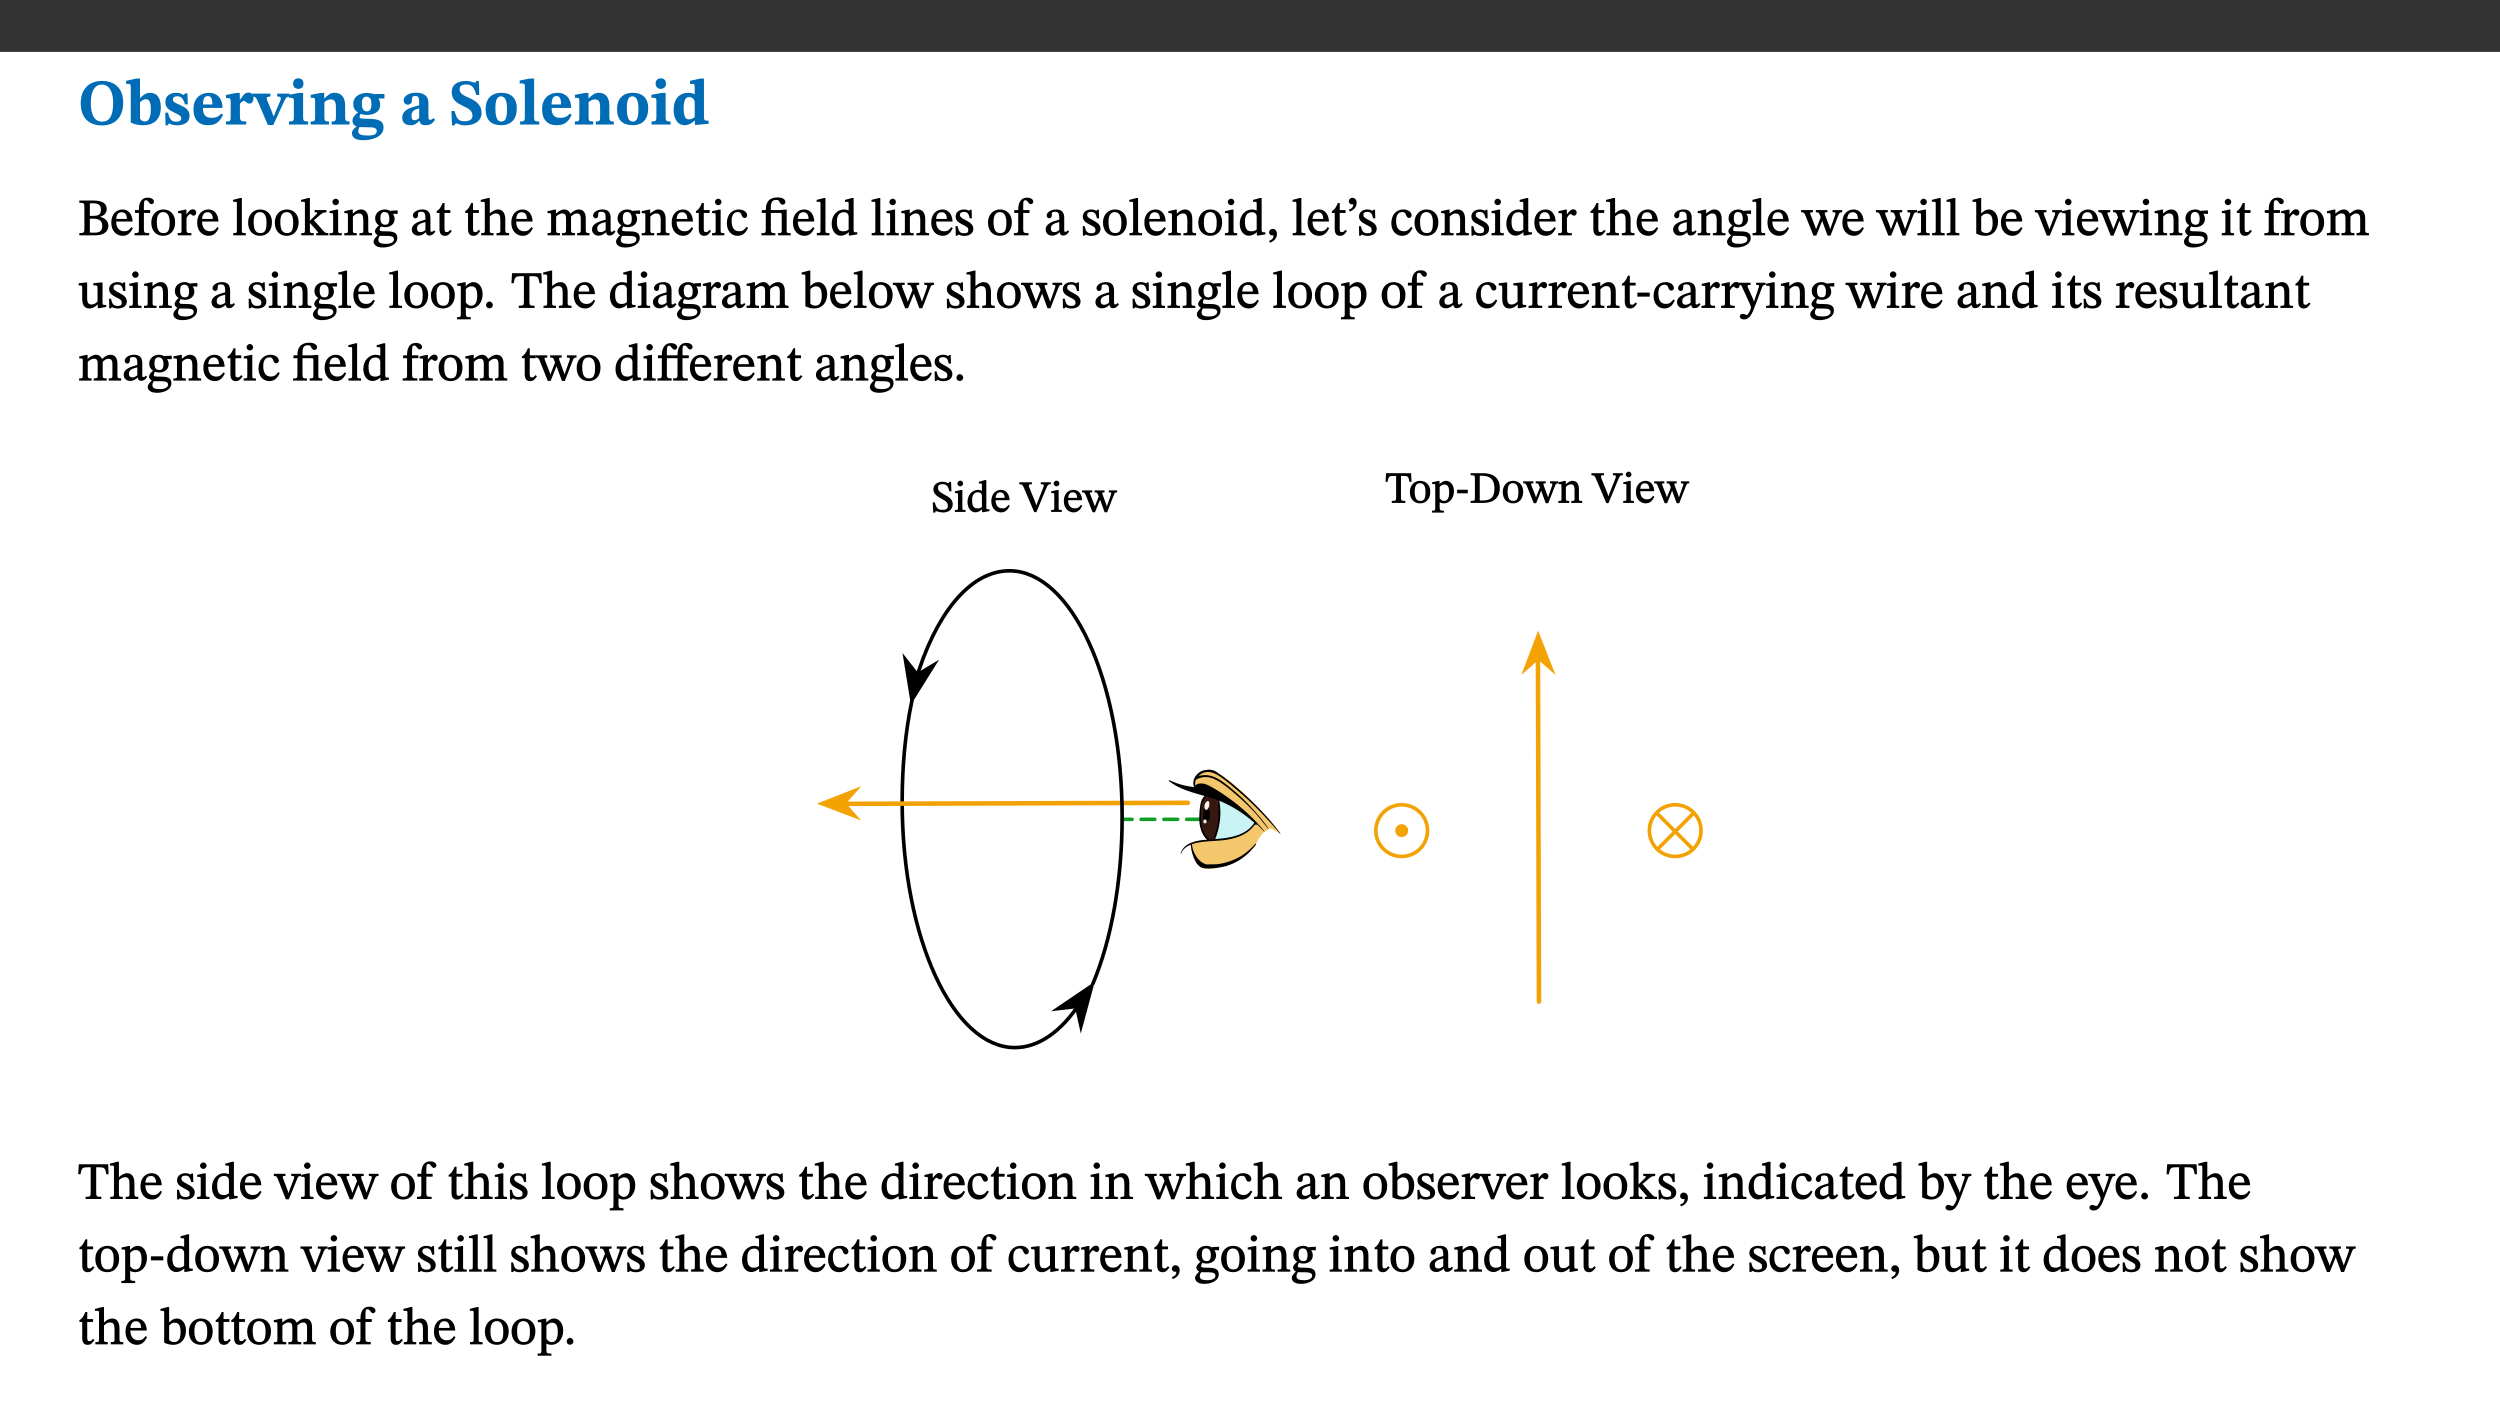 ﻿<?xml version="1.0" encoding="utf-8"?>
<svg xmlns="http://www.w3.org/2000/svg" xmlns:xlink="http://www.w3.org/1999/xlink" viewBox="0 0 960 540" version="1.1">
  <rect x="0" y="0" width="960" height="540" fill="#333333" stroke="none"/>
  <defs>
    <g>
      <symbol overflow="visible" id="glyph0-0">
        <path style="stroke:none;" d="M 7.938 -4.281 L 7.938 -4.688 C 7.938 -7.391 11.922 -9.312 11.922 -12.953 C 11.922 -15.531 9.766 -16.75 7.328 -16.75 C 4.828 -16.75 3.125 -15.234 3.125 -13.234 C 3.125 -12.062 3.594 -11.422 4.391 -11.422 C 4.984 -11.422 5.5 -11.828 5.5 -12.594 C 5.5 -13.531 4.984 -13.562 4.984 -14.375 C 4.984 -15.141 5.656 -15.641 7.109 -15.641 C 8.703 -15.641 9.688 -14.844 9.688 -12.891 C 9.688 -9.062 6.938 -8.156 6.938 -4.938 L 6.938 -4.219 L 7.938 -4.219 Z M 8.875 -1.266 C 8.875 -2.031 8.344 -2.828 7.484 -2.828 C 6.562 -2.828 6.016 -2.062 6.016 -1.266 C 6.016 -0.453 6.5 0.203 7.453 0.203 C 8.344 0.203 8.875 -0.469 8.875 -1.266 Z M 14.75 4.109 L 14.75 -19.625 L 0.25 -19.625 L 0.25 4.188 L 14.75 4.188 Z M 13.453 2.703 L 1.516 2.703 L 1.516 -18.188 L 13.453 -18.188 Z M 13.453 2.703 " />
      </symbol>
      <symbol overflow="visible" id="glyph0-1">
        <path style="stroke:none;" d="M 17.422 -8.453 C 17.422 -13.609 14.453 -16.75 9.266 -16.75 C 4.141 -16.75 1.109 -13.406 1.109 -8.234 C 1.109 -2.797 4.047 0.344 9.266 0.344 C 14.469 0.344 17.422 -3.016 17.422 -8.453 Z M 13.562 -8.375 C 13.562 -3.297 12.172 -1.109 9.297 -1.109 C 6.375 -1.109 4.984 -3.719 4.984 -8.375 C 4.984 -12.938 6.594 -15.344 9.188 -15.344 C 11.844 -15.344 13.562 -12.953 13.562 -8.375 Z M 13.562 -8.375 " />
      </symbol>
      <symbol overflow="visible" id="glyph0-2">
        <path style="stroke:none;" d="M 5.328 -17.672 L 3.984 -17.672 L 0 -16.797 L 0 -15.594 C 0 -15.594 0.297 -15.609 0.719 -15.609 C 1.641 -15.609 1.781 -15.484 1.781 -14.375 L 1.781 -0.75 C 2.5 -0.422 4.047 0.266 6.5 0.266 C 10.531 0.266 13.328 -1.859 13.328 -6.609 C 13.328 -10.203 11.844 -12.188 9.188 -12.188 C 7.438 -12.188 6.297 -11.109 5.422 -10.141 L 5.328 -10.141 Z M 5.328 -8.531 C 5.75 -8.969 6.562 -9.719 7.625 -9.719 C 8.953 -9.719 9.484 -8.453 9.484 -5.953 C 9.484 -3.141 8.922 -1.188 7.219 -1.188 C 6.266 -1.188 5.656 -1.703 5.328 -2.281 Z M 5.328 -8.531 " />
      </symbol>
      <symbol overflow="visible" id="glyph0-3">
        <path style="stroke:none;" d="M 0.891 -4.453 L 0.984 0.297 L 1.766 0.297 L 2.297 -0.391 L 2.484 -0.391 C 3.125 -0.078 3.797 0.297 5.328 0.297 C 7.875 0.297 10.203 -0.562 10.203 -3.375 C 10.203 -5.594 8.672 -6.5 6.547 -7.516 C 4.812 -8.344 3.812 -8.547 3.812 -9.609 C 3.812 -10.328 4.312 -10.859 5.484 -10.859 C 6.812 -10.859 7.75 -10.203 8.453 -7.75 L 9.516 -7.75 L 9.422 -11.969 L 8.422 -11.969 L 8.047 -11.344 L 7.906 -11.344 C 7.516 -11.594 6.609 -12.188 5.156 -12.188 C 2.484 -12.188 0.922 -10.797 0.922 -8.719 C 0.922 -6.547 2.109 -5.672 4.219 -4.656 C 6.547 -3.562 7.031 -3.172 7.031 -2.375 C 7.031 -1.438 6.219 -1.094 5.062 -1.094 C 3.266 -1.094 2.453 -2.125 1.953 -4.562 L 0.875 -4.562 Z M 0.891 -4.453 " />
      </symbol>
      <symbol overflow="visible" id="glyph0-4">
        <path style="stroke:none;" d="M 11.469 -4.219 C 10.656 -3.203 9.672 -2.578 7.734 -2.578 C 5.625 -2.578 4.438 -3.547 4.438 -6.375 L 11.969 -6.375 C 11.922 -10.188 9.859 -12.188 6.734 -12.188 C 3.516 -12.188 0.797 -10.141 0.797 -5.875 C 0.797 -1.938 2.797 0.266 6.422 0.266 C 10.094 0.266 11.078 -1.703 12.172 -3.719 Z M 4.406 -7.609 C 4.516 -10.016 5 -10.922 6.391 -10.922 C 7.703 -10.922 8.078 -9.641 8.078 -7.703 L 4.406 -7.703 Z M 4.406 -7.609 " />
      </symbol>
      <symbol overflow="visible" id="glyph0-5">
        <path style="stroke:none;" d="M 5.828 -12.125 L 4.406 -12.125 L 0.516 -11.344 L 0.516 -10.141 C 0.516 -10.141 0.797 -10.156 1.281 -10.156 C 2.156 -10.156 2.328 -9.734 2.328 -8.844 L 2.328 -2.781 C 2.328 -1.391 2.109 -1.172 0.5 -1.172 L 0.5 0 L 8.281 0 L 8.281 -1.172 C 6.516 -1.172 5.875 -1.344 5.875 -2.953 L 5.875 -8 C 6.438 -8.656 6.969 -9.094 7.516 -9.094 C 7.906 -9.094 8.469 -8.047 9.562 -8.047 C 10.312 -8.047 11.078 -8.703 11.078 -10.141 C 11.078 -11.406 10.453 -12.266 9.172 -12.266 C 7.609 -12.266 7.234 -11.25 5.922 -9.547 L 5.828 -9.547 Z M 5.828 -12.125 " />
      </symbol>
      <symbol overflow="visible" id="glyph0-6">
        <path style="stroke:none;" d="M 13.828 -11.891 L 9.062 -11.891 L 9.062 -10.734 C 10.016 -10.734 10.438 -10.656 10.438 -10.109 C 10.438 -9.594 10.281 -9.172 10.281 -9.172 L 10.281 -9.219 L 8.406 -4.828 L 7.828 -3.328 L 7.562 -3.328 L 7.062 -4.781 L 5.281 -9.125 C 5.125 -9.438 5.031 -9.812 5.031 -10.109 C 5.031 -10.531 5.422 -10.734 6.438 -10.734 L 6.438 -11.891 L -0.516 -11.891 L -0.516 -10.734 C 0.469 -10.734 0.984 -10.484 1.688 -8.75 L 5.453 0.172 L 7.562 0.172 L 11.766 -9.016 C 12.391 -10.406 12.844 -10.734 13.828 -10.734 Z M 13.828 -11.891 " />
      </symbol>
      <symbol overflow="visible" id="glyph0-7">
        <path style="stroke:none;" d="M 7.781 -1.172 C 6.125 -1.172 5.875 -1.438 5.875 -2.875 L 5.875 -12.125 L 4.141 -12.125 L 0.422 -11.422 L 0.422 -10.234 C 0.422 -10.234 0.719 -10.266 1.062 -10.266 C 1.812 -10.266 2.328 -10.234 2.328 -9.125 L 2.328 -2.797 C 2.328 -1.391 2.062 -1.172 0.453 -1.172 L 0.453 0 L 7.781 0 Z M 4.016 -17.75 C 2.75 -17.75 2.031 -16.875 2.031 -15.719 C 2.031 -14.547 2.781 -13.703 4.016 -13.703 C 5.328 -13.703 6.016 -14.547 6.016 -15.734 C 6.016 -16.875 5.328 -17.75 4.016 -17.75 Z M 4.016 -17.75 " />
      </symbol>
      <symbol overflow="visible" id="glyph0-8">
        <path style="stroke:none;" d="M 13.859 -7.266 C 13.859 -10.531 12.344 -12.188 9.734 -12.188 C 8.25 -12.188 7.188 -11.297 5.953 -10.094 L 5.828 -10.094 L 5.828 -12.125 L 4.453 -12.125 L 0.641 -11.406 L 0.641 -10.234 C 0.641 -10.234 0.891 -10.266 1.312 -10.266 C 2 -10.266 2.328 -10.141 2.328 -9.219 L 2.328 -2.844 C 2.328 -1.484 2.25 -1.172 0.625 -1.172 L 0.625 0 L 7.656 0 L 7.656 -1.172 C 6.016 -1.172 5.891 -1.484 5.891 -2.844 L 5.891 -8.594 C 6.609 -9.188 7.281 -9.641 8.297 -9.641 C 9.609 -9.641 10.312 -9.047 10.312 -6.719 L 10.312 -2.844 C 10.312 -1.469 10.141 -1.172 8.672 -1.172 L 8.672 0 L 15.562 0 L 15.562 -1.172 C 14.125 -1.172 13.859 -1.484 13.859 -2.844 Z M 13.859 -7.266 " />
      </symbol>
      <symbol overflow="visible" id="glyph0-9">
        <path style="stroke:none;" d="M 2.797 -4.656 C 1.656 -3.672 0.672 -2.953 0.672 -1.359 C 0.672 0.125 1.859 0.625 2.328 0.75 L 2.328 0.672 C 1.062 1.656 0.469 2.359 0.469 3.297 C 0.469 4.828 1.469 6.016 4.906 6.016 C 8.031 6.016 12.594 4.812 12.594 1.109 C 12.594 -1.406 10.797 -2.156 6.641 -2.203 C 3.672 -2.234 3.391 -2.328 3.391 -2.922 C 3.391 -3.344 3.516 -3.672 3.797 -4.109 C 4.562 -3.812 5.359 -3.688 6.219 -3.688 C 8.766 -3.688 11.297 -4.734 11.297 -7.609 C 11.297 -8.891 10.922 -9.594 10.625 -10.062 L 10.625 -10.016 L 12.938 -10.016 L 12.938 -11.719 L 9.438 -11.719 L 9.438 -11.578 C 9.438 -11.578 7.781 -12.125 6.125 -12.125 C 3.562 -12.125 0.969 -10.828 0.969 -7.953 C 0.969 -5.828 2.031 -5.125 2.797 -4.688 Z M 6.047 -10.703 C 7.234 -10.703 7.938 -9.906 7.938 -7.812 C 7.938 -5.594 7.188 -5.062 6.188 -5.062 C 5.062 -5.062 4.266 -5.828 4.266 -8.047 C 4.266 -10.109 5 -10.703 6.047 -10.703 Z M 3.344 0.984 C 3.719 0.984 4.484 1.016 6.438 1.047 C 8.344 1.062 9.984 1.047 9.984 2.5 C 9.984 3.469 9.375 4.219 6.562 4.219 C 3.922 4.219 2.906 3.719 2.906 2.609 C 2.906 2 3.125 1.391 3.328 0.984 Z M 3.344 0.984 " />
      </symbol>
      <symbol overflow="visible" id="glyph0-10">
        <path style="stroke:none;" d="M 7.484 -1.391 C 7.703 -0.25 8.203 0.25 9.844 0.25 C 11.703 0.25 12.547 -0.562 13.406 -1.859 L 12.812 -2.453 C 12.438 -2.078 12.016 -1.812 11.625 -1.812 C 11.109 -1.812 10.859 -1.906 10.859 -2.906 L 10.859 -8.281 C 10.859 -11 9.141 -12.219 6.047 -12.219 C 3.172 -12.219 1.359 -10.828 1.359 -9.344 C 1.359 -8.234 2.156 -7.609 2.875 -7.609 C 3.734 -7.609 4.516 -8.125 4.516 -9.266 C 4.516 -10.688 4.781 -10.953 5.781 -10.953 C 6.969 -10.953 7.312 -10.578 7.312 -8.469 L 7.312 -7.391 C 4.953 -6.688 0.812 -6.078 0.812 -2.625 C 0.812 -0.625 2.125 0.266 3.938 0.266 C 5.656 0.266 6.188 -0.344 7.328 -1.312 L 7.484 -1.312 Z M 7.312 -2.547 C 6.594 -1.859 6.141 -1.656 5.5 -1.656 C 4.734 -1.656 4.359 -2.109 4.359 -3.328 C 4.359 -5.172 5.375 -5.656 7.312 -6.25 Z M 7.312 -2.547 " />
      </symbol>
      <symbol overflow="visible" id="glyph0-11">
        <path style="stroke:none;" d="M 11.469 -11.422 L 11.297 -16.734 L 10.391 -16.734 C 10.281 -16.125 9.938 -16.125 9.641 -16.125 C 9.016 -16.125 8.281 -16.734 6.391 -16.734 C 3.016 -16.734 0.891 -15.219 0.891 -12.469 C 0.891 -9.438 2.906 -8.281 5.203 -7.141 C 7.109 -6.219 8.875 -5.5 8.875 -3.375 C 8.875 -1.703 7.359 -1.266 5.781 -1.266 C 3.766 -1.266 2.797 -1.938 2 -5.203 L 0.766 -5.203 L 1.016 0.328 L 2.078 0.328 C 2.078 -0.219 2.359 -0.453 2.719 -0.453 C 3.266 -0.453 3.734 0.297 6.141 0.297 C 9.859 0.297 12.359 -1.438 12.359 -4.516 C 12.359 -7.625 10.031 -9.125 7.688 -10.188 C 5.672 -11.125 3.922 -11.719 3.922 -13.531 C 3.922 -14.844 4.812 -15.391 6.562 -15.391 C 8.422 -15.391 9.562 -14.422 10.312 -11.344 L 11.469 -11.344 Z M 11.469 -11.422 " />
      </symbol>
      <symbol overflow="visible" id="glyph0-12">
        <path style="stroke:none;" d="M 6.859 -12.188 C 2.703 -12.188 0.797 -9.484 0.797 -6.016 C 0.797 -1.703 2.906 0.25 6.797 0.25 C 10.688 0.25 12.781 -2.062 12.781 -6.297 C 12.781 -9.859 10.828 -12.188 6.859 -12.188 Z M 6.672 -10.828 C 8.297 -10.828 9.016 -9.188 9.016 -6.094 C 9.016 -2.672 8.5 -1.141 6.859 -1.141 C 5.25 -1.141 4.562 -2.719 4.562 -6.266 C 4.562 -9.094 5.078 -10.828 6.672 -10.828 Z M 6.672 -10.828 " />
      </symbol>
      <symbol overflow="visible" id="glyph0-13">
        <path style="stroke:none;" d="M 7.812 -1.172 C 6.016 -1.172 5.828 -1.438 5.828 -2.844 L 5.828 -17.672 L 4.188 -17.672 L 0.297 -16.906 L 0.297 -15.766 C 0.297 -15.766 0.672 -15.781 1.062 -15.781 C 1.688 -15.781 2.281 -15.766 2.281 -14.812 L 2.281 -2.844 C 2.281 -1.484 2.109 -1.172 0.469 -1.172 L 0.469 0 L 7.812 0 Z M 7.812 -1.172 " />
      </symbol>
      <symbol overflow="visible" id="glyph0-14">
        <path style="stroke:none;" d="M 14.25 -0.375 L 14.25 -1.484 L 13.734 -1.484 C 12.812 -1.484 12.438 -1.641 12.438 -2.906 L 12.438 -17.672 L 11.047 -17.672 L 7.094 -16.797 L 7.094 -15.594 C 7.094 -15.594 7.562 -15.594 7.812 -15.594 C 8.75 -15.594 8.891 -15.469 8.891 -14.375 L 8.891 -11.641 L 8.828 -11.641 C 8 -12.047 7.188 -12.188 6.422 -12.188 C 3.297 -12.188 0.797 -10.141 0.797 -5.578 C 0.797 -2.406 2.188 0.25 5.031 0.25 C 6.672 0.25 7.906 -0.672 8.797 -1.469 L 8.953 -1.469 L 8.953 0.125 L 9.812 0.125 L 14.25 -0.297 Z M 8.891 -2.844 C 8.078 -2.281 7.578 -1.984 6.609 -1.984 C 5.297 -1.984 4.641 -3.203 4.641 -6.312 C 4.641 -9.297 5.406 -10.562 6.672 -10.562 C 8.031 -10.562 8.672 -9.672 8.891 -8.766 Z M 8.891 -2.844 " />
      </symbol>
      <symbol overflow="visible" id="glyph1-0">
        <path style="stroke:none;" d="M 6.5 -3.5 L 6.5 -3.828 C 6.5 -6 9.703 -7.547 9.703 -10.484 C 9.703 -12.547 7.844 -13.594 5.891 -13.594 C 3.891 -13.594 2.375 -12.312 2.375 -10.703 C 2.375 -9.766 2.891 -9.188 3.531 -9.188 C 4 -9.188 4.547 -9.562 4.547 -10.188 C 4.547 -10.938 4.125 -10.953 4.125 -11.609 C 4.125 -12.234 4.547 -12.578 5.719 -12.578 C 7 -12.578 7.656 -12 7.656 -10.422 C 7.656 -7.344 5.438 -6.609 5.438 -4.031 L 5.438 -3.391 L 6.5 -3.391 Z M 7.25 -1.078 C 7.25 -1.688 6.719 -2.391 6.016 -2.391 C 5.281 -2.391 4.703 -1.719 4.703 -1.078 C 4.703 -0.422 5.219 0.156 6 0.156 C 6.719 0.156 7.25 -0.438 7.25 -1.078 Z M 11.969 3.25 L 11.969 -15.891 L 0.062 -15.891 L 0.062 3.359 L 11.969 3.359 Z M 10.812 2.047 L 1.328 2.047 L 1.328 -14.625 L 10.672 -14.625 L 10.672 2.047 Z M 10.812 2.047 " />
      </symbol>
      <symbol overflow="visible" id="glyph1-1">
        <path style="stroke:none;" d="M 8.141 -6.969 C 9.797 -7.406 11.094 -8.328 11.094 -10.094 C 11.094 -12.078 9.641 -13.344 6.094 -13.344 L 0.578 -13.344 L 0.578 -12.484 C 2.328 -12.484 2.516 -12.391 2.516 -10.797 L 2.516 -2.656 C 2.516 -1 2.328 -0.859 0.578 -0.859 L 0.578 0 L 6.859 0 C 9.828 0 11.734 -1.375 11.734 -3.641 C 11.734 -5.812 9.844 -6.875 8.266 -7.125 L 8.266 -7 Z M 4.609 -7.328 L 4.609 -12.25 C 4.875 -12.297 5.297 -12.312 5.672 -12.312 C 8.109 -12.312 8.859 -11.5 8.859 -9.938 C 8.859 -8.125 8.25 -7.469 5.844 -7.469 L 4.609 -7.469 Z M 4.484 -6.375 L 5.875 -6.375 C 7.734 -6.375 9.391 -5.875 9.391 -3.609 C 9.391 -1.078 7.625 -1 5.922 -1 C 5.438 -1 4.953 -1.016 4.609 -1.062 L 4.609 -6.375 Z M 4.484 -6.375 " />
      </symbol>
      <symbol overflow="visible" id="glyph1-2">
        <path style="stroke:none;" d="M 8.172 -3.062 C 7.531 -2.234 7.016 -1.547 5.406 -1.547 C 3.812 -1.547 2.406 -2.672 2.406 -5.297 L 8.719 -5.297 C 8.609 -8.203 7.047 -9.922 4.875 -9.922 C 2.547 -9.922 0.531 -8.188 0.531 -4.859 C 0.531 -1.656 2.531 0.203 4.922 0.203 C 6.969 0.203 8.047 -1.172 8.812 -2.75 L 8.234 -3.172 Z M 2.391 -6.156 C 2.547 -8.016 3.234 -8.859 4.578 -8.859 C 6 -8.859 6.516 -7.625 6.547 -6.297 L 2.406 -6.297 Z M 2.391 -6.156 " />
      </symbol>
      <symbol overflow="visible" id="glyph1-3">
        <path style="stroke:none;" d="M 0.375 -9.547 L 0.375 -8.594 L 1.891 -8.594 L 1.891 -2.484 C 1.891 -0.938 1.812 -0.844 0.219 -0.844 L 0.219 0 L 5.844 0 L 5.844 -0.844 C 4.062 -0.844 3.812 -0.938 3.812 -2.484 L 3.812 -8.594 L 6.234 -8.594 L 6.234 -9.688 L 3.812 -9.688 L 3.812 -11.312 C 3.812 -12.984 3.906 -13.469 4.641 -13.469 C 5.641 -13.469 5.734 -11.953 6.734 -11.953 C 7.188 -11.953 7.672 -12.344 7.672 -12.922 C 7.672 -13.828 6.609 -14.469 5.312 -14.469 C 3.922 -14.469 3.109 -13.891 2.562 -12.969 C 2.047 -12.047 1.891 -11.062 1.891 -9.688 L 0.375 -9.688 Z M 0.375 -9.547 " />
      </symbol>
      <symbol overflow="visible" id="glyph1-4">
        <path style="stroke:none;" d="M 5.141 -9.922 C 2.453 -9.922 0.531 -7.828 0.531 -4.938 C 0.531 -1.719 2.344 0.203 5.141 0.203 C 7.734 0.203 9.688 -1.672 9.688 -5.016 C 9.688 -7.969 7.875 -9.922 5.141 -9.922 Z M 5.062 -8.906 C 6.828 -8.906 7.594 -7.375 7.594 -4.922 C 7.594 -1.672 6.859 -0.859 5.219 -0.859 C 3.5 -0.844 2.656 -2.031 2.656 -5.203 C 2.656 -7.75 3.547 -8.906 5.062 -8.906 Z M 5.062 -8.906 " />
      </symbol>
      <symbol overflow="visible" id="glyph1-5">
        <path style="stroke:none;" d="M 3.641 -9.859 L 3.172 -9.859 L 0.562 -9.25 L 0.562 -8.562 L 0.781 -8.484 C 0.781 -8.484 0.922 -8.484 1.312 -8.484 C 2.031 -8.484 1.891 -8.25 1.891 -7.531 L 1.891 -2.047 C 1.891 -0.938 1.891 -0.844 0.438 -0.844 L 0.438 0 L 5.672 0 L 5.672 -0.844 C 4.062 -0.844 3.812 -0.891 3.812 -2.156 L 3.812 -6.672 C 4.25 -7.406 4.797 -8.203 5.266 -8.203 C 5.5 -8.203 5.891 -7.531 6.547 -7.531 C 7 -7.531 7.547 -7.969 7.547 -8.719 C 7.547 -9.406 7.047 -9.984 6.281 -9.984 C 5.312 -9.984 4.625 -9.25 3.625 -7.812 L 3.766 -7.812 L 3.766 -9.859 Z M 3.641 -9.859 " />
      </symbol>
      <symbol overflow="visible" id="glyph1-6">
        <path style="stroke:none;" d="M 5.172 -0.844 C 3.75 -0.844 3.766 -0.969 3.766 -2.125 L 3.766 -14.328 L 3.141 -14.328 L 0.375 -13.594 L 0.375 -12.953 L 0.594 -12.875 C 0.594 -12.875 0.812 -12.875 1.156 -12.875 C 1.656 -12.875 1.859 -12.953 1.859 -12.125 L 1.859 -2.125 C 1.859 -1.016 1.906 -0.844 0.453 -0.844 L 0.453 0 L 5.297 0 L 5.297 -0.844 Z M 5.172 -0.844 " />
      </symbol>
      <symbol overflow="visible" id="glyph1-7">
        <path style="stroke:none;" d="M 10.859 -0.125 L 10.859 -0.844 C 9.906 -0.844 9.656 -0.859 8.703 -1.953 L 5.297 -5.797 L 6.203 -6.531 C 8.453 -8.5 8.719 -8.828 10.141 -8.828 L 10.141 -9.688 L 5.578 -9.688 L 5.578 -8.828 C 6.469 -8.828 6.547 -8.844 6.547 -8.594 C 6.547 -8.266 6.312 -8.125 6.234 -8.047 L 3.703 -5.531 L 3.766 -5.531 L 3.766 -14.328 L 3.109 -14.328 L 0.375 -13.594 L 0.375 -12.953 L 0.594 -12.875 C 0.594 -12.875 0.922 -12.875 1.188 -12.875 C 1.859 -12.875 1.859 -12.812 1.859 -11.969 L 1.859 -2.016 C 1.859 -0.922 1.797 -0.844 0.453 -0.844 L 0.453 0 L 5.234 0 L 5.234 -0.844 C 3.859 -0.844 3.766 -0.922 3.766 -1.938 L 3.766 -4.844 L 3.703 -4.844 L 6.797 -1.328 C 6.891 -1.234 6.969 -1.109 6.969 -0.938 C 6.969 -0.75 6.906 -0.844 6.203 -0.844 L 6.203 0 L 10.859 0 Z M 10.859 -0.125 " />
      </symbol>
      <symbol overflow="visible" id="glyph1-8">
        <path style="stroke:none;" d="M 2.891 -14.062 C 2.188 -14.062 1.609 -13.406 1.609 -12.812 C 1.609 -12.188 2.219 -11.547 2.891 -11.547 C 3.578 -11.547 4.141 -12.188 4.141 -12.812 C 4.141 -13.406 3.578 -14.062 2.891 -14.062 Z M 5.125 -0.812 C 3.781 -0.812 3.812 -0.969 3.812 -2.125 L 3.812 -9.859 L 3.172 -9.859 L 0.516 -9.281 L 0.516 -8.594 L 0.734 -8.5 C 0.734 -8.5 0.875 -8.5 1.156 -8.5 C 1.734 -8.5 1.891 -8.547 1.891 -7.688 L 1.891 -2.125 C 1.891 -1 1.969 -0.812 0.5 -0.812 L 0.5 0 L 5.234 0 L 5.234 -0.812 Z M 5.125 -0.812 " />
      </symbol>
      <symbol overflow="visible" id="glyph1-9">
        <path style="stroke:none;" d="M 9.703 -6.234 C 9.703 -8.531 8.719 -9.922 6.906 -9.922 C 5.656 -9.922 4.688 -9.156 3.641 -8.25 L 3.75 -8.25 L 3.766 -9.859 L 3.188 -9.859 L 0.516 -9.266 L 0.516 -8.562 L 0.734 -8.484 C 0.734 -8.484 0.859 -8.484 1.188 -8.484 C 1.734 -8.484 1.891 -8.453 1.891 -7.734 L 1.891 -2.125 C 1.891 -1.016 1.969 -0.812 0.5 -0.812 L 0.5 0 L 5.312 0 L 5.312 -0.812 C 3.766 -0.812 3.812 -1.016 3.812 -2.125 L 3.812 -7.188 C 4.359 -7.703 5.016 -8.391 6.094 -8.391 C 7 -8.391 7.797 -8.125 7.797 -5.734 L 7.797 -2.125 C 7.797 -1.016 7.875 -0.812 6.312 -0.812 L 6.312 0 L 11.172 0 L 11.172 -0.812 C 9.719 -0.812 9.703 -1.016 9.703 -2.125 Z M 9.703 -6.234 " />
      </symbol>
      <symbol overflow="visible" id="glyph1-10">
        <path style="stroke:none;" d="M 2.453 -3.891 C 1.516 -3.172 0.781 -2.234 0.781 -1.516 C 0.781 -0.953 1.25 -0.344 1.891 -0.016 L 1.891 -0.062 C 0.859 0.938 0.281 1.719 0.281 2.375 C 0.281 3.469 1.188 4.688 3.812 4.688 C 6.312 4.688 9.391 3.641 9.391 0.969 C 9.391 -1.312 7.344 -1.531 4.844 -1.531 C 3.016 -1.531 2.609 -1.594 2.609 -2.188 C 2.609 -2.531 2.891 -3.172 3.047 -3.391 C 3.531 -3.234 4.078 -3.109 4.719 -3.109 C 6.812 -3.109 8.359 -4.406 8.359 -6.25 C 8.359 -7.25 7.891 -8.016 7.656 -8.344 L 7.656 -8.266 L 9.516 -8.203 L 9.516 -9.578 L 6.828 -9.422 L 6.906 -9.203 C 6.906 -9.203 5.938 -9.922 4.625 -9.922 C 2.516 -9.922 0.875 -8.531 0.875 -6.531 C 0.875 -5.234 1.5 -4.297 2.406 -3.766 L 2.406 -3.859 Z M 4.484 -8.938 C 5.75 -8.938 6.328 -7.984 6.328 -6.375 C 6.328 -4.484 5.734 -4.062 4.734 -4.062 C 3.453 -4.062 2.891 -4.906 2.891 -6.609 C 2.891 -8.281 3.453 -8.938 4.484 -8.938 Z M 2.531 0.203 C 2.812 0.203 3.188 0.219 4.781 0.234 C 6.109 0.266 8.109 0.094 8.109 1.531 C 8.109 2.391 7.312 3.281 4.953 3.281 C 2.922 3.281 2.094 2.844 2.094 1.688 C 2.094 1.281 2.188 0.891 2.594 0.203 Z M 2.531 0.203 " />
      </symbol>
      <symbol overflow="visible" id="glyph1-11">
        <path style="stroke:none;" d="M 6 -1.359 C 6.109 -0.484 6.453 0.094 7.328 0.094 C 8.344 0.094 8.906 -0.359 9.641 -1.422 L 9.156 -1.906 C 8.812 -1.516 8.625 -1.359 8.25 -1.359 C 7.828 -1.359 7.766 -1.375 7.766 -2.188 L 7.766 -6.719 C 7.766 -8.781 6.828 -9.922 4.656 -9.922 C 2.484 -9.922 1.016 -8.703 1.016 -7.594 C 1.016 -6.938 1.594 -6.516 1.984 -6.516 C 2.547 -6.516 2.984 -6.938 2.984 -7.547 C 2.984 -8.75 3.062 -9.047 4.203 -9.047 C 5.406 -9.047 5.859 -8.5 5.859 -6.766 L 5.859 -6 C 4.281 -5.5 0.625 -4.844 0.625 -2.219 C 0.625 -0.938 1.594 0.141 3.125 0.141 C 4.406 0.141 5.203 -0.453 6.094 -1.234 L 6.016 -1.234 Z M 5.891 -2.047 C 5.219 -1.5 4.609 -1.219 3.938 -1.219 C 3.094 -1.219 2.625 -1.688 2.625 -2.688 C 2.625 -4.25 4.188 -4.656 5.859 -5.078 L 5.859 -2.016 Z M 5.891 -2.047 " />
      </symbol>
      <symbol overflow="visible" id="glyph1-12">
        <path style="stroke:none;" d="M 5.734 -2.016 C 5.234 -1.453 5.078 -1.234 4.438 -1.234 C 3.672 -1.234 3.609 -1.578 3.609 -2.984 L 3.609 -8.594 L 5.859 -8.594 L 5.859 -9.688 L 3.609 -9.688 L 3.625 -12.406 L 2.906 -12.406 C 2.125 -10.578 1.578 -9.844 0.594 -9.25 L 0.594 -8.594 L 1.688 -8.594 L 1.688 -2.438 C 1.688 -0.641 2.406 0.203 3.75 0.203 C 5.016 0.203 5.516 -0.438 6.391 -1.641 L 5.812 -2.109 Z M 5.734 -2.016 " />
      </symbol>
      <symbol overflow="visible" id="glyph1-13">
        <path style="stroke:none;" d="M 3.719 -7.188 C 4.703 -8.094 5.344 -8.391 6.109 -8.391 C 7.734 -8.391 7.812 -7.125 7.812 -5.5 L 7.812 -2.047 C 7.812 -1.094 7.875 -0.844 6.359 -0.844 L 6.359 0 L 11.203 0 L 11.203 -0.844 C 9.828 -0.844 9.719 -1.078 9.719 -2.125 L 9.719 -6.094 C 9.719 -7.734 9.219 -9.922 6.938 -9.922 C 5.875 -9.922 4.859 -9.422 3.641 -8.281 L 3.766 -8.281 L 3.766 -14.328 L 3.109 -14.328 L 0.297 -13.594 L 0.297 -12.922 L 0.516 -12.844 C 0.516 -12.844 0.703 -12.844 1.016 -12.844 C 1.547 -12.844 1.859 -12.875 1.859 -12.172 L 1.859 -1.969 C 1.859 -0.859 1.641 -0.844 0.453 -0.844 L 0.453 0 L 5.234 0 L 5.234 -0.844 C 3.75 -0.844 3.766 -1.016 3.766 -2.047 L 3.766 -7.219 Z M 3.719 -7.188 " />
      </symbol>
      <symbol overflow="visible" id="glyph1-14">
        <path style="stroke:none;" d="M 3.766 -7.156 C 4.344 -7.688 5.141 -8.391 6.172 -8.391 C 7.094 -8.391 7.625 -8.062 7.625 -6.375 L 7.625 -2.438 C 7.625 -1.031 7.656 -0.844 6.094 -0.844 L 6.094 0 L 11.078 0 L 11.078 -0.844 C 9.516 -0.844 9.547 -1.062 9.547 -2.438 L 9.547 -7.219 C 10.156 -7.75 10.891 -8.391 11.719 -8.391 C 12.656 -8.391 13.281 -8.062 13.281 -6.25 L 13.281 -2.438 C 13.281 -1.219 13.375 -0.844 11.875 -0.844 L 11.875 0 L 16.641 0 L 16.641 -0.844 C 15.141 -0.844 15.203 -1.172 15.203 -2.438 L 15.203 -6.5 C 15.203 -8.906 14.062 -9.922 12.516 -9.922 C 11.453 -9.922 10.344 -9.297 9.281 -8.266 L 9.344 -8.266 C 8.984 -9.078 8.188 -9.922 7.047 -9.922 C 5.703 -9.922 4.688 -9.141 3.641 -8.25 L 3.75 -8.25 L 3.75 -9.859 L 3.141 -9.859 L 0.516 -9.266 L 0.516 -8.562 L 0.734 -8.484 C 0.734 -8.484 0.891 -8.484 1.188 -8.484 C 1.75 -8.484 1.891 -8.422 1.891 -7.703 L 1.891 -2.125 C 1.891 -0.938 1.891 -0.844 0.5 -0.844 L 0.5 0 L 5.297 0 L 5.297 -0.844 C 3.938 -0.844 3.812 -0.938 3.812 -2.047 L 3.812 -7.172 Z M 3.766 -7.156 " />
      </symbol>
      <symbol overflow="visible" id="glyph1-15">
        <path style="stroke:none;" d="M 8.031 -3.172 C 7.125 -2.016 6.547 -1.547 5.266 -1.547 C 3.203 -1.547 2.344 -3.125 2.344 -5.562 C 2.344 -7.844 3.203 -8.922 4.828 -8.922 C 6.531 -8.922 5.875 -6.656 7.344 -6.656 C 7.906 -6.656 8.312 -7.094 8.312 -7.672 C 8.312 -8.828 7.031 -9.922 5.156 -9.922 C 2.297 -9.922 0.516 -7.75 0.516 -4.625 C 0.516 -1.859 2.156 0.203 4.641 0.203 C 6.766 0.203 7.875 -1.172 8.672 -2.844 L 8.094 -3.266 Z M 8.031 -3.172 " />
      </symbol>
      <symbol overflow="visible" id="glyph1-16">
        <path style="stroke:none;" d="M 11.328 -0.844 C 9.906 -0.844 9.922 -1 9.922 -2.125 L 9.922 -9.859 L 9.281 -9.859 L 7.156 -9.688 L 3.844 -9.688 L 3.844 -10.75 C 3.844 -12.953 4.516 -13.562 5.891 -13.562 C 6.578 -13.562 6.891 -13.5 7.109 -12.922 C 7.375 -12.328 7.766 -11.75 8.359 -11.75 C 8.969 -11.75 9.438 -12.234 9.438 -12.797 C 9.438 -13.906 8.125 -14.547 6.391 -14.547 C 4.484 -14.547 3.203 -13.781 2.672 -12.922 C 2.109 -12.031 1.891 -11.078 1.891 -9.688 L 0.375 -9.688 L 0.375 -8.594 L 1.891 -8.594 L 1.891 -2.484 C 1.891 -0.938 1.812 -0.812 0.219 -0.812 L 0.219 0 L 5.562 0 L 5.562 -0.812 C 4.047 -0.812 3.844 -0.953 3.844 -2.484 L 3.844 -8.594 L 7.594 -8.594 C 7.969 -8.484 8.016 -8.312 8.016 -7.656 L 8.016 -2.125 C 8.016 -1.078 8.062 -0.844 6.609 -0.844 L 6.609 0 L 11.453 0 L 11.453 -0.844 Z M 11.328 -0.844 " />
      </symbol>
      <symbol overflow="visible" id="glyph1-17">
        <path style="stroke:none;" d="M 10.359 -0.484 L 10.359 -1.156 L 9.828 -1.156 C 9.078 -1.156 8.938 -1.219 8.938 -2.25 L 8.938 -14.328 L 8.281 -14.328 L 5.641 -13.594 L 5.641 -12.922 L 5.859 -12.844 C 5.859 -12.844 6.109 -12.844 6.297 -12.844 C 7.078 -12.844 7.031 -12.797 7.031 -11.906 L 7.031 -9.547 C 6.641 -9.734 5.891 -9.922 5.234 -9.922 C 2.734 -9.922 0.516 -7.766 0.516 -4.484 C 0.516 -1.938 1.812 0.156 4.062 0.156 C 5.375 0.156 6.469 -0.641 7.188 -1.281 L 7.094 -1.281 L 7.094 0.094 L 7.688 0.094 L 10.359 -0.375 Z M 7.078 -2.234 C 6.375 -1.75 5.938 -1.531 5 -1.531 C 3.312 -1.531 2.516 -2.516 2.516 -5.266 C 2.516 -7.766 3.531 -8.859 5.203 -8.859 C 6.438 -8.859 6.875 -8.203 7.031 -7.391 L 7.031 -2.219 Z M 7.078 -2.234 " />
      </symbol>
      <symbol overflow="visible" id="glyph1-18">
        <path style="stroke:none;" d="M 0.641 -3.391 L 0.703 0.156 L 1.297 0.156 L 1.719 -0.297 C 2.234 -0.078 2.828 0.219 3.984 0.219 C 5.781 0.219 7.453 -0.625 7.453 -2.484 C 7.453 -3.969 6.438 -4.797 4.625 -5.75 C 2.953 -6.609 2.328 -7.016 2.328 -7.797 C 2.328 -8.688 2.906 -8.984 3.828 -8.984 C 5.047 -8.984 5.641 -8.531 6.094 -6.516 L 6.891 -6.516 L 6.812 -9.828 L 6.219 -9.828 L 5.875 -9.406 L 5.938 -9.406 C 5.438 -9.641 4.844 -9.922 3.844 -9.922 C 2.125 -9.922 0.656 -8.906 0.656 -7.266 C 0.656 -5.797 1.516 -5.016 3.328 -4.109 L 3.422 -4.062 C 5.281 -3.141 5.516 -2.891 5.516 -1.953 C 5.516 -1.016 4.938 -0.781 3.938 -0.781 C 2.469 -0.781 1.828 -1.328 1.391 -3.531 L 0.641 -3.531 Z M 0.641 -3.391 " />
      </symbol>
      <symbol overflow="visible" id="glyph1-19">
        <path style="stroke:none;" d="M 1.469 2.828 C 2.266 2.469 4.062 1.672 4.062 -0.578 C 4.062 -1.672 3.406 -2.469 2.406 -2.469 C 1.609 -2.469 1.031 -1.797 1.031 -1.156 C 1.031 -0.578 1.5 0.047 2.266 0.047 C 2.484 0.047 2.672 0 2.75 -0.016 C 2.75 1.422 1.969 1.75 1.062 2.125 L 1.422 2.875 Z M 1.469 2.828 " />
      </symbol>
      <symbol overflow="visible" id="glyph1-20">
        <path style="stroke:none;" d="M 1.25 -9.141 C 2.094 -9.516 3.828 -10.281 3.828 -12.516 C 3.828 -13.594 3.188 -14.406 2.188 -14.406 C 1.391 -14.406 0.812 -13.719 0.812 -13.062 C 0.812 -12.484 1.281 -11.875 2.047 -11.875 C 2.266 -11.875 2.438 -11.891 2.531 -11.938 C 2.531 -10.578 1.75 -10.219 0.844 -9.844 L 1.188 -9.109 Z M 1.25 -9.141 " />
      </symbol>
      <symbol overflow="visible" id="glyph1-21">
        <path style="stroke:none;" d="M 15.188 -9.688 L 11.594 -9.688 L 11.594 -8.844 C 12.469 -8.844 12.703 -8.844 12.703 -8.469 C 12.703 -8.125 12.609 -7.844 12.594 -7.75 L 11.016 -3.281 L 10.656 -2.266 L 10.719 -2.266 L 10.406 -3.281 L 8.781 -7.656 C 8.688 -7.953 8.609 -8.234 8.609 -8.469 C 8.609 -8.781 8.719 -8.844 9.609 -8.844 L 9.609 -9.688 L 5.172 -9.688 L 5.172 -8.844 C 6.203 -8.844 6.359 -8.812 6.828 -7.516 L 7.047 -6.906 L 5.625 -3.281 L 5.234 -2.266 L 5.281 -2.266 L 4.953 -3.281 L 3.234 -7.688 C 3.109 -7.984 3.016 -8.203 3.016 -8.469 C 3.016 -8.781 3.141 -8.844 4.062 -8.844 L 4.062 -9.688 L -0.484 -9.688 L -0.484 -8.844 C 0.531 -8.844 0.703 -8.75 1.219 -7.516 L 4.25 0.125 L 5.344 0.125 L 7.672 -5.672 L 7.562 -5.672 L 9.688 0.125 L 10.812 0.125 L 13.828 -7.656 C 14.219 -8.688 14.406 -8.844 15.297 -8.844 L 15.297 -9.688 Z M 15.188 -9.688 " />
      </symbol>
      <symbol overflow="visible" id="glyph1-22">
        <path style="stroke:none;" d="M 3.25 -14.328 L 2.734 -14.328 L 0.016 -13.594 L 0.016 -12.922 L 0.234 -12.844 C 0.234 -12.844 0.391 -12.844 0.719 -12.844 C 1.469 -12.844 1.453 -12.812 1.453 -11.906 L 1.453 -0.656 C 1.969 -0.375 3.234 0.203 4.922 0.203 C 7.688 0.203 9.828 -1.797 9.828 -5.359 C 9.828 -7.953 8.344 -9.922 6.375 -9.922 C 5.047 -9.922 3.906 -9.031 3.234 -8.234 L 3.359 -8.234 L 3.359 -14.328 Z M 3.328 -7.125 C 3.688 -7.609 4.484 -8.312 5.5 -8.312 C 7.391 -8.312 7.75 -6.641 7.75 -4.719 C 7.75 -2.516 7.172 -0.875 5.281 -0.875 C 4.219 -0.875 3.703 -1.312 3.359 -1.734 L 3.359 -7.172 Z M 3.328 -7.125 " />
      </symbol>
      <symbol overflow="visible" id="glyph1-23">
        <path style="stroke:none;" d="M 9.922 -9.688 L 6.297 -9.688 L 6.297 -8.844 C 7.156 -8.844 7.438 -8.859 7.438 -8.422 C 7.438 -8.109 7.312 -7.875 7.297 -7.766 L 5.578 -3.266 L 5.203 -2.188 L 5.266 -2.188 L 4.922 -3.25 L 3.234 -7.688 C 3.109 -7.969 3.031 -8.203 3.031 -8.469 C 3.031 -8.781 3.172 -8.844 4.062 -8.844 L 4.062 -9.688 L -0.391 -9.688 L -0.391 -8.844 C 0.594 -8.844 0.703 -8.75 1.219 -7.516 L 4.219 0.125 L 5.359 0.125 L 8.547 -7.656 C 8.938 -8.688 9.141 -8.844 10.047 -8.844 L 10.047 -9.688 Z M 9.922 -9.688 " />
      </symbol>
      <symbol overflow="visible" id="glyph1-24">
        <path style="stroke:none;" d="M 10.75 -1.156 L 10.562 -1.156 C 9.609 -1.156 9.484 -1.156 9.484 -2.328 L 9.484 -9.781 L 8.891 -9.781 L 5.953 -9.484 L 5.953 -8.672 C 7.375 -8.672 7.562 -8.688 7.562 -7.625 L 7.562 -2.453 C 6.812 -1.797 6.281 -1.328 5.266 -1.328 C 4.219 -1.328 3.578 -1.797 3.578 -3.828 L 3.578 -9.781 L 3.031 -9.781 L 0.312 -9.469 L 0.312 -8.672 C 1.531 -8.641 1.672 -8.688 1.672 -7.609 L 1.672 -3.562 C 1.672 -0.859 2.766 0.203 4.422 0.203 C 5.703 0.203 6.719 -0.438 7.734 -1.438 L 7.656 -1.438 L 7.656 0.094 L 8.234 0.094 L 10.875 -0.375 L 10.875 -1.156 Z M 10.75 -1.156 " />
      </symbol>
      <symbol overflow="visible" id="glyph1-25">
        <path style="stroke:none;" d="M 3.5 -9.859 L 3.016 -9.859 L 0.359 -9.281 L 0.359 -8.594 L 0.578 -8.5 C 0.578 -8.5 0.875 -8.5 1.141 -8.5 C 1.797 -8.5 1.75 -8.359 1.75 -7.609 L 1.75 2.25 C 1.75 3.359 1.688 3.562 0.297 3.562 L 0.297 4.375 L 5.594 4.375 L 5.594 3.547 C 3.922 3.547 3.672 3.422 3.672 2.125 L 3.672 -0.359 L 3.578 -0.359 C 4.109 0 4.875 0.203 5.641 0.203 C 8.031 0.203 10.125 -1.938 10.125 -5.312 C 10.125 -7.922 8.625 -9.922 6.656 -9.922 C 5.484 -9.922 4.422 -9.266 3.484 -8.188 L 3.625 -8.188 L 3.625 -9.859 Z M 3.625 -7.125 C 4 -7.625 4.781 -8.312 5.844 -8.312 C 7.312 -8.312 8.047 -7.266 8.047 -4.766 C 8.047 -1.984 7.125 -0.844 5.734 -0.844 C 4.625 -0.844 4 -1.688 3.672 -2.078 L 3.672 -7.172 Z M 3.625 -7.125 " />
      </symbol>
      <symbol overflow="visible" id="glyph1-26">
        <path style="stroke:none;" d="M 3.75 -1.094 C 3.75 -1.75 3.203 -2.469 2.453 -2.469 C 1.719 -2.469 1.141 -1.766 1.141 -1.109 C 1.141 -0.438 1.656 0.156 2.438 0.156 C 3.203 0.156 3.75 -0.484 3.75 -1.094 Z M 3.75 -1.094 " />
      </symbol>
      <symbol overflow="visible" id="glyph1-27">
        <path style="stroke:none;" d="M 11.812 -9.625 L 11.656 -13.344 L 0.375 -13.344 L 0.141 -9.5 L 1.016 -9.5 C 1.453 -11.797 1.609 -12.188 3.812 -12.188 L 4.938 -12.188 L 4.938 -2.734 C 4.938 -0.922 4.797 -0.859 2.984 -0.859 L 2.984 0 L 9.031 0 L 9.031 -0.859 C 7.188 -0.859 7.047 -0.922 7.047 -2.734 L 7.047 -12.188 L 8.188 -12.188 C 10.406 -12.188 10.5 -11.797 10.953 -9.5 L 11.828 -9.5 Z M 11.812 -9.625 " />
      </symbol>
      <symbol overflow="visible" id="glyph1-28">
        <path style="stroke:none;" d="M 5.5 -4.469 L 5.5 -5.891 L 0.75 -5.891 L 0.75 -4.344 L 5.5 -4.344 Z M 5.5 -4.469 " />
      </symbol>
      <symbol overflow="visible" id="glyph1-29">
        <path style="stroke:none;" d="M 9.828 -9.688 L 6.297 -9.688 L 6.297 -8.844 C 7.094 -8.844 7.406 -8.859 7.406 -8.469 C 7.406 -8.312 7.344 -8.125 7.312 -7.969 L 5.438 -2.266 L 5.5 -2.266 L 5.234 -3.172 L 3.281 -7.547 C 3.172 -7.828 3.016 -8.172 3.016 -8.406 C 3.016 -8.766 3.125 -8.828 4.141 -8.828 L 4.141 -9.688 L -0.375 -9.688 L -0.375 -8.844 C 0.484 -8.844 0.625 -8.703 0.812 -8.25 L 3.75 -1.859 C 3.984 -1.312 4.344 -0.484 4.344 -0.219 C 4.344 0.359 3.344 2.688 2.703 2.688 C 2.219 2.688 1.797 2.25 1.094 2.25 C 0.562 2.25 0.016 2.656 0.016 3.25 C 0.016 4 0.734 4.406 1.641 4.406 C 3.25 4.406 4.344 3.25 5.453 0.312 L 8.562 -7.844 C 8.844 -8.625 9.031 -8.844 9.938 -8.844 L 9.938 -9.688 Z M 9.828 -9.688 " />
      </symbol>
      <symbol overflow="visible" id="glyph1-30">
        <path style="stroke:none;" d="M 0.375 -9.547 L 0.375 -8.594 L 1.891 -8.594 L 1.891 -2.484 C 1.891 -0.938 1.812 -0.844 0.219 -0.844 L 0.219 0 L 5.656 0 L 5.656 -0.844 C 4.078 -0.844 3.828 -0.938 3.828 -2.484 L 3.828 -8.594 L 7.906 -8.594 L 7.906 -2.484 C 7.906 -0.938 7.828 -0.844 6.234 -0.844 L 6.234 0 L 11.859 0 L 11.859 -0.844 C 10.078 -0.844 9.828 -0.938 9.828 -2.484 L 9.828 -8.594 L 12.25 -8.594 L 12.25 -9.688 L 9.828 -9.688 L 9.828 -11.312 C 9.828 -12.984 9.922 -13.469 10.656 -13.469 C 11.656 -13.469 11.75 -11.953 12.75 -11.953 C 13.203 -11.953 13.688 -12.344 13.688 -12.922 C 13.688 -13.828 12.625 -14.469 11.328 -14.469 C 9.938 -14.469 9.125 -13.891 8.594 -12.969 C 8.062 -12.047 7.906 -11.062 7.906 -9.688 L 3.828 -9.688 L 3.828 -11.234 C 3.828 -12.906 4 -13.375 4.734 -13.375 C 5.141 -13.375 5.219 -13.25 5.625 -12.703 C 6.016 -12.172 6.328 -11.859 6.859 -11.859 C 7.297 -11.859 7.797 -12.25 7.797 -12.844 C 7.797 -13.719 6.719 -14.391 5.422 -14.391 C 4 -14.391 3.125 -13.766 2.594 -12.844 C 2.078 -11.938 1.891 -11.062 1.891 -9.688 L 0.375 -9.688 Z M 0.375 -9.547 " />
      </symbol>
      <symbol overflow="visible" id="glyph2-0">
        <path style="stroke:none;" d="M 5.562 -3.016 L 5.562 -3.281 C 5.562 -5.125 8.281 -6.453 8.281 -8.938 C 8.281 -10.703 6.672 -11.609 5.016 -11.609 C 3.297 -11.609 1.984 -10.5 1.984 -9.125 C 1.984 -8.328 2.453 -7.812 3 -7.812 C 3.406 -7.812 3.891 -8.156 3.891 -8.688 C 3.891 -9.328 3.547 -9.344 3.547 -9.906 C 3.547 -10.438 3.859 -10.688 4.859 -10.688 C 5.938 -10.688 6.469 -10.234 6.469 -8.891 C 6.469 -6.281 4.594 -5.656 4.594 -3.453 L 4.594 -2.875 L 5.562 -2.875 Z M 6.203 -0.953 C 6.203 -1.469 5.703 -2.078 5.109 -2.078 C 4.484 -2.078 3.969 -1.484 3.969 -0.953 C 3.969 -0.391 4.438 0.141 5.094 0.141 C 5.703 0.141 6.203 -0.406 6.203 -0.953 Z M 10.219 2.734 L 10.219 -13.562 L 0.016 -13.562 L 0.016 2.859 L 10.219 2.859 Z M 9.203 1.688 L 1.172 1.688 L 1.172 -12.438 L 9.047 -12.438 L 9.047 1.688 Z M 9.203 1.688 " />
      </symbol>
      <symbol overflow="visible" id="glyph2-1">
        <path style="stroke:none;" d="M 7.594 -8.047 L 7.453 -11.562 L 6.781 -11.562 C 6.656 -11.078 6.641 -11.078 6.375 -11.078 C 5.969 -11.078 5.594 -11.609 4.047 -11.609 C 2.281 -11.578 0.672 -10.5 0.672 -8.719 C 0.672 -6.938 2.094 -6.031 3.453 -5.25 C 4.844 -4.453 6.219 -3.969 6.219 -2.469 C 6.219 -1.188 5.578 -0.812 4.297 -0.812 C 2.578 -0.797 1.844 -1.203 1.219 -3.672 L 0.438 -3.672 L 0.609 0.25 L 1.391 0.25 C 1.422 -0.219 1.484 -0.312 1.734 -0.312 C 2.109 -0.312 2.781 0.203 4.547 0.203 C 6.5 0.203 8.109 -1 8.109 -2.969 C 8.109 -4.984 6.391 -5.828 4.875 -6.672 C 3.609 -7.406 2.438 -7.922 2.438 -9.203 C 2.438 -10.25 2.969 -10.656 4.109 -10.656 C 5.828 -10.672 6.312 -9.906 6.828 -7.906 L 7.594 -7.906 Z M 7.594 -8.047 " />
      </symbol>
      <symbol overflow="visible" id="glyph2-2">
        <path style="stroke:none;" d="M 2.453 -12.016 C 1.859 -12.016 1.344 -11.438 1.344 -10.922 C 1.344 -10.406 1.875 -9.828 2.453 -9.828 C 3.047 -9.828 3.562 -10.406 3.562 -10.922 C 3.562 -11.438 3.047 -12.016 2.453 -12.016 Z M 4.359 -0.75 C 3.219 -0.75 3.266 -0.859 3.266 -1.844 L 3.266 -8.438 L 2.688 -8.438 L 0.406 -7.922 L 0.406 -7.328 L 0.641 -7.234 C 0.641 -7.234 0.75 -7.234 0.984 -7.234 C 1.469 -7.234 1.578 -7.297 1.578 -6.578 L 1.578 -1.844 C 1.578 -0.875 1.672 -0.75 0.391 -0.75 L 0.391 0 L 4.484 0 L 4.484 -0.75 Z M 4.359 -0.75 " />
      </symbol>
      <symbol overflow="visible" id="glyph2-3">
        <path style="stroke:none;" d="M 8.844 -0.438 L 8.844 -1.031 L 8.344 -1.031 C 7.719 -1.031 7.641 -1.062 7.641 -1.953 L 7.641 -12.234 L 7.047 -12.234 L 4.766 -11.578 L 4.766 -11.031 L 5 -10.922 C 5 -10.922 5.203 -10.922 5.359 -10.922 C 6.016 -10.922 5.938 -10.906 5.938 -10.156 L 5.938 -8.156 C 5.656 -8.312 5.016 -8.484 4.453 -8.484 C 2.328 -8.484 0.406 -6.641 0.406 -3.844 C 0.406 -1.672 1.547 0.141 3.453 0.141 C 4.578 0.141 5.516 -0.547 6.109 -1.078 L 6 -1.078 L 6 0.078 L 6.531 0.078 L 8.844 -0.328 Z M 6 -1.938 C 5.406 -1.531 5.047 -1.359 4.25 -1.359 C 2.812 -1.359 2.172 -2.172 2.172 -4.5 C 2.172 -6.641 3 -7.531 4.422 -7.531 C 5.469 -7.531 5.812 -7.016 5.938 -6.312 L 5.938 -1.906 Z M 6 -1.938 " />
      </symbol>
      <symbol overflow="visible" id="glyph2-4">
        <path style="stroke:none;" d="M 6.922 -2.641 C 6.391 -1.938 5.969 -1.375 4.594 -1.375 C 3.234 -1.375 2.078 -2.297 2.078 -4.5 L 7.438 -4.5 C 7.344 -7.016 6 -8.484 4.156 -8.484 C 2.172 -8.484 0.422 -7 0.422 -4.172 C 0.422 -1.438 2.156 0.172 4.188 0.172 C 5.922 0.172 6.875 -1.031 7.5 -2.359 L 7 -2.75 Z M 2.062 -5.266 C 2.203 -6.844 2.75 -7.531 3.891 -7.531 C 5.094 -7.531 5.5 -6.516 5.562 -5.406 L 2.062 -5.406 Z M 2.062 -5.266 " />
      </symbol>
      <symbol overflow="visible" id="glyph2-5">
        <path style="stroke:none;" d="M 6.734 -3.969 L 6.203 -2.406 L 6.297 -2.406 L 5.688 -4.047 L 3.641 -9.078 C 3.438 -9.562 3.359 -9.891 3.359 -10.109 C 3.359 -10.734 3.922 -10.625 4.5 -10.625 L 4.5 -11.406 L -0.328 -11.406 L -0.328 -10.625 C 0.75 -10.625 0.969 -10.344 1.453 -9.219 L 5.406 0.078 L 6.234 0.078 L 9.797 -8.547 C 10.609 -10.469 10.688 -10.625 11.766 -10.625 L 11.766 -11.406 L 7.922 -11.406 L 7.922 -10.625 C 8.875 -10.625 9.062 -10.641 9.062 -10.172 C 9.062 -9.875 8.984 -9.609 8.875 -9.344 Z M 6.734 -3.969 " />
      </symbol>
      <symbol overflow="visible" id="glyph2-6">
        <path style="stroke:none;" d="M 12.906 -8.281 L 9.828 -8.281 L 9.828 -7.516 C 10.609 -7.516 10.766 -7.547 10.766 -7.234 C 10.766 -6.938 10.688 -6.703 10.672 -6.625 L 9.328 -2.828 L 9.047 -1.984 L 9.125 -1.984 L 8.875 -2.828 L 7.5 -6.531 C 7.422 -6.797 7.344 -7.031 7.344 -7.234 C 7.344 -7.5 7.422 -7.516 8.203 -7.516 L 8.203 -8.281 L 4.375 -8.281 L 4.375 -7.516 C 5.266 -7.516 5.375 -7.516 5.781 -6.422 L 5.969 -5.906 L 4.75 -2.828 L 4.438 -1.984 L 4.5 -1.984 L 4.25 -2.828 L 2.781 -6.578 C 2.672 -6.828 2.594 -7.016 2.594 -7.234 C 2.594 -7.5 2.672 -7.516 3.484 -7.516 L 3.484 -8.281 L -0.438 -8.281 L -0.438 -7.516 C 0.453 -7.516 0.562 -7.469 1 -6.422 L 3.609 0.109 L 4.547 0.109 L 6.516 -4.828 L 6.422 -4.828 L 8.219 0.109 L 9.203 0.109 L 11.781 -6.531 C 12.125 -7.422 12.25 -7.516 13.047 -7.516 L 13.047 -8.281 Z M 12.906 -8.281 " />
      </symbol>
      <symbol overflow="visible" id="glyph2-7">
        <path style="stroke:none;" d="M 10.078 -8.219 L 9.922 -11.406 L 0.312 -11.406 L 0.109 -8.078 L 0.875 -8.078 C 1.266 -10.062 1.375 -10.359 3.234 -10.359 L 4.172 -10.359 L 4.172 -2.359 C 4.172 -0.812 4.078 -0.781 2.5 -0.781 L 2.5 0 L 7.703 0 L 7.703 -0.781 C 6.109 -0.781 6.031 -0.812 6.031 -2.359 L 6.031 -10.359 L 6.969 -10.359 C 8.844 -10.359 8.891 -10.062 9.297 -8.078 L 10.078 -8.078 Z M 10.078 -8.219 " />
      </symbol>
      <symbol overflow="visible" id="glyph2-8">
        <path style="stroke:none;" d="M 4.375 -8.484 C 2.078 -8.484 0.422 -6.688 0.422 -4.234 C 0.422 -1.484 2 0.172 4.375 0.172 C 6.578 0.172 8.266 -1.453 8.266 -4.297 C 8.266 -6.812 6.688 -8.484 4.375 -8.484 Z M 4.297 -7.578 C 5.812 -7.578 6.422 -6.297 6.422 -4.219 C 6.422 -1.453 5.828 -0.781 4.438 -0.781 C 2.984 -0.766 2.281 -1.766 2.281 -4.453 C 2.281 -6.625 3.016 -7.578 4.297 -7.578 Z M 4.297 -7.578 " />
      </symbol>
      <symbol overflow="visible" id="glyph2-9">
        <path style="stroke:none;" d="M 2.984 -8.438 L 2.562 -8.438 L 0.266 -7.922 L 0.266 -7.328 L 0.516 -7.234 C 0.516 -7.234 0.75 -7.234 0.969 -7.234 C 1.531 -7.234 1.453 -7.141 1.453 -6.5 L 1.453 1.875 C 1.453 2.828 1.438 2.984 0.219 2.984 L 0.219 3.719 L 4.797 3.719 L 4.797 2.969 C 3.344 2.969 3.156 2.875 3.156 1.781 L 3.156 -0.312 L 3.031 -0.312 C 3.469 0 4.156 0.172 4.797 0.172 C 6.828 0.172 8.641 -1.672 8.641 -4.562 C 8.641 -6.781 7.328 -8.484 5.656 -8.484 C 4.656 -8.484 3.75 -7.906 2.969 -7.016 L 3.109 -7.016 L 3.109 -8.438 Z M 3.094 -6.062 C 3.422 -6.484 4.062 -7.062 4.969 -7.062 C 6.219 -7.062 6.812 -6.219 6.812 -4.078 C 6.812 -1.734 6.062 -0.766 4.875 -0.766 C 3.922 -0.766 3.422 -1.469 3.156 -1.797 L 3.156 -6.109 Z M 3.094 -6.062 " />
      </symbol>
      <symbol overflow="visible" id="glyph2-10">
        <path style="stroke:none;" d="M 4.703 -3.828 L 4.703 -5.062 L 0.609 -5.062 L 0.609 -3.688 L 4.703 -3.688 Z M 4.703 -3.828 " />
      </symbol>
      <symbol overflow="visible" id="glyph2-11">
        <path style="stroke:none;" d="M 0.438 -11.266 L 0.438 -10.625 C 1.859 -10.625 2.094 -10.562 2.094 -9.328 L 2.094 -2.234 C 2.094 -0.859 2.078 -0.781 0.438 -0.781 L 0.438 0 L 5.438 0 C 9.094 0 11.656 -1.859 11.656 -5.766 C 11.656 -9.891 8.781 -11.406 5.25 -11.406 L 0.438 -11.406 Z M 3.812 -10.406 C 4.125 -10.438 4.375 -10.438 4.641 -10.438 C 8.141 -10.438 9.594 -8.828 9.594 -5.609 C 9.594 -1.797 7.891 -0.922 4.812 -0.922 C 4.469 -0.922 4.156 -0.938 3.953 -0.953 L 3.953 -10.406 Z M 3.812 -10.406 " />
      </symbol>
      <symbol overflow="visible" id="glyph2-12">
        <path style="stroke:none;" d="M 8.281 -5.328 C 8.281 -7.281 7.422 -8.484 5.875 -8.484 C 4.812 -8.484 3.969 -7.828 3.094 -7.062 L 3.219 -7.062 L 3.234 -8.438 L 2.703 -8.438 L 0.406 -7.906 L 0.406 -7.312 L 0.641 -7.219 C 0.641 -7.219 0.734 -7.219 1.016 -7.219 C 1.469 -7.219 1.578 -7.219 1.578 -6.609 L 1.578 -1.844 C 1.578 -0.891 1.672 -0.75 0.391 -0.75 L 0.391 0 L 4.562 0 L 4.562 -0.75 C 3.203 -0.75 3.266 -0.891 3.266 -1.844 L 3.266 -6.125 C 3.719 -6.562 4.266 -7.125 5.188 -7.125 C 5.938 -7.125 6.594 -6.938 6.594 -4.906 L 6.594 -1.844 C 6.594 -0.891 6.688 -0.75 5.328 -0.75 L 5.328 0 L 9.531 0 L 9.531 -0.75 C 8.266 -0.75 8.281 -0.891 8.281 -1.844 Z M 8.281 -5.328 " />
      </symbol>
    </g>
    <clipPath id="clip1">
      <path d="M 386 358 L 440 358 L 440 402.977 L 386 402.977 Z M 386 358 " />
    </clipPath>
    <clipPath id="clip2">
      <path d="M 345 268 L 416 268 L 416 402.977 L 345 402.977 Z M 345 268 " />
    </clipPath>
    <clipPath id="clip3">
      <path d="M 350 218.492 L 432 218.492 L 432 379 L 350 379 Z M 350 218.492 " />
    </clipPath>
    <clipPath id="clip4">
      <path d="M 616 292 L 654.625 292 L 654.625 346 L 616 346 Z M 616 292 " />
    </clipPath>
  </defs>
  <g id="surface31">
    <path style=" stroke:none;fill-rule:nonzero;fill:rgb(100%,100%,100%);fill-opacity:1;" d="M 0 559.926 L 960 559.926 L 960 19.926 L 0 19.926 Z M 0 559.926 " />
    <g style="fill:rgb(0%,42.354%,71.373%);fill-opacity:1;">
      <use xlink:href="#glyph0-1" x="29.888" y="47.821" />
      <use xlink:href="#glyph0-2" x="48.429" y="47.821" />
      <use xlink:href="#glyph0-3" x="62.582" y="47.821" />
      <use xlink:href="#glyph0-4" x="73.488" y="47.821" />
      <use xlink:href="#glyph0-5" x="86.254" y="47.821" />
      <use xlink:href="#glyph0-6" x="97.383" y="47.821" />
      <use xlink:href="#glyph0-7" x="110.52" y="47.821" />
      <use xlink:href="#glyph0-8" x="118.675" y="47.821" />
      <use xlink:href="#glyph0-9" x="134.688" y="47.821" />
    </g>
    <g style="fill:rgb(0%,42.354%,71.373%);fill-opacity:1;">
      <use xlink:href="#glyph0-10" x="153.65" y="47.821" />
    </g>
    <g style="fill:rgb(0%,42.354%,71.373%);fill-opacity:1;">
      <use xlink:href="#glyph0-11" x="172.562" y="47.821" />
      <use xlink:href="#glyph0-12" x="185.675" y="47.821" />
      <use xlink:href="#glyph0-13" x="199.258" y="47.821" />
      <use xlink:href="#glyph0-4" x="207.363" y="47.821" />
      <use xlink:href="#glyph0-8" x="220.129" y="47.821" />
      <use xlink:href="#glyph0-12" x="236.141" y="47.821" />
      <use xlink:href="#glyph0-7" x="249.724" y="47.821" />
      <use xlink:href="#glyph0-14" x="257.879" y="47.821" />
    </g>
    <g style="fill:rgb(0%,0%,0%);fill-opacity:1;">
      <use xlink:href="#glyph1-1" x="29.888" y="90.355" />
      <use xlink:href="#glyph1-2" x="42.202" y="90.355" />
      <use xlink:href="#glyph1-3" x="51.447" y="90.355" />
      <use xlink:href="#glyph1-4" x="57.564" y="90.355" />
      <use xlink:href="#glyph1-5" x="67.806" y="90.355" />
    </g>
    <g style="fill:rgb(0%,0%,0%);fill-opacity:1;">
      <use xlink:href="#glyph1-2" x="75.178" y="90.355" />
    </g>
    <g style="fill:rgb(0%,0%,0%);fill-opacity:1;">
      <use xlink:href="#glyph1-6" x="89.106" y="90.355" />
      <use xlink:href="#glyph1-4" x="94.745" y="90.355" />
      <use xlink:href="#glyph1-4" x="104.986" y="90.355" />
      <use xlink:href="#glyph1-7" x="115.228" y="90.355" />
      <use xlink:href="#glyph1-8" x="126.027" y="90.355" />
      <use xlink:href="#glyph1-9" x="131.706" y="90.355" />
      <use xlink:href="#glyph1-10" x="143.183" y="90.355" />
    </g>
    <g style="fill:rgb(0%,0%,0%);fill-opacity:1;">
      <use xlink:href="#glyph1-11" x="157.509" y="90.355" />
      <use xlink:href="#glyph1-12" x="167.074" y="90.355" />
    </g>
    <g style="fill:rgb(0%,0%,0%);fill-opacity:1;">
      <use xlink:href="#glyph1-12" x="178.032" y="90.355" />
      <use xlink:href="#glyph1-13" x="184.309" y="90.355" />
      <use xlink:href="#glyph1-2" x="195.806" y="90.355" />
    </g>
    <g style="fill:rgb(0%,0%,0%);fill-opacity:1;">
      <use xlink:href="#glyph1-14" x="209.734" y="90.355" />
      <use xlink:href="#glyph1-11" x="226.71" y="90.355" />
      <use xlink:href="#glyph1-10" x="236.274" y="90.355" />
      <use xlink:href="#glyph1-9" x="245.918" y="90.355" />
      <use xlink:href="#glyph1-2" x="257.395" y="90.355" />
      <use xlink:href="#glyph1-12" x="266.64" y="90.355" />
      <use xlink:href="#glyph1-8" x="272.917" y="90.355" />
      <use xlink:href="#glyph1-15" x="278.595" y="90.355" />
    </g>
    <g style="fill:rgb(0%,0%,0%);fill-opacity:1;">
      <use xlink:href="#glyph1-16" x="292.164" y="90.355" />
      <use xlink:href="#glyph1-2" x="303.96" y="90.355" />
      <use xlink:href="#glyph1-6" x="313.206" y="90.355" />
      <use xlink:href="#glyph1-17" x="318.844" y="90.355" />
    </g>
    <g style="fill:rgb(0%,0%,0%);fill-opacity:1;">
      <use xlink:href="#glyph1-6" x="334.267" y="90.355" />
      <use xlink:href="#glyph1-8" x="339.905" y="90.355" />
      <use xlink:href="#glyph1-9" x="345.584" y="90.355" />
      <use xlink:href="#glyph1-2" x="357.061" y="90.355" />
      <use xlink:href="#glyph1-18" x="366.306" y="90.355" />
    </g>
    <g style="fill:rgb(0%,0%,0%);fill-opacity:1;">
      <use xlink:href="#glyph1-4" x="378.859" y="90.355" />
      <use xlink:href="#glyph1-3" x="389.101" y="90.355" />
    </g>
    <g style="fill:rgb(0%,0%,0%);fill-opacity:1;">
      <use xlink:href="#glyph1-11" x="400.897" y="90.355" />
    </g>
    <g style="fill:rgb(0%,0%,0%);fill-opacity:1;">
      <use xlink:href="#glyph1-18" x="415.143" y="90.355" />
      <use xlink:href="#glyph1-4" x="423.014" y="90.355" />
      <use xlink:href="#glyph1-6" x="433.255" y="90.355" />
      <use xlink:href="#glyph1-2" x="438.894" y="90.355" />
      <use xlink:href="#glyph1-9" x="448.14" y="90.355" />
      <use xlink:href="#glyph1-4" x="459.617" y="90.355" />
      <use xlink:href="#glyph1-8" x="469.858" y="90.355" />
      <use xlink:href="#glyph1-17" x="475.537" y="90.355" />
      <use xlink:href="#glyph1-19" x="486.277" y="90.355" />
    </g>
    <g style="fill:rgb(0%,0%,0%);fill-opacity:1;">
      <use xlink:href="#glyph1-6" x="495.96" y="90.355" />
      <use xlink:href="#glyph1-2" x="501.599" y="90.355" />
      <use xlink:href="#glyph1-12" x="510.844" y="90.355" />
      <use xlink:href="#glyph1-20" x="517.121" y="90.355" />
    </g>
    <g style="fill:rgb(0%,0%,0%);fill-opacity:1;">
      <use xlink:href="#glyph1-18" x="521.206" y="90.355" />
    </g>
    <g style="fill:rgb(0%,0%,0%);fill-opacity:1;">
      <use xlink:href="#glyph1-15" x="533.758" y="90.355" />
      <use xlink:href="#glyph1-4" x="542.645" y="90.355" />
      <use xlink:href="#glyph1-9" x="552.887" y="90.355" />
      <use xlink:href="#glyph1-18" x="564.364" y="90.355" />
      <use xlink:href="#glyph1-8" x="572.234" y="90.355" />
      <use xlink:href="#glyph1-17" x="577.913" y="90.355" />
      <use xlink:href="#glyph1-2" x="588.653" y="90.355" />
      <use xlink:href="#glyph1-5" x="597.898" y="90.355" />
    </g>
    <g style="fill:rgb(0%,0%,0%);fill-opacity:1;">
      <use xlink:href="#glyph1-12" x="610.152" y="90.355" />
      <use xlink:href="#glyph1-13" x="616.428" y="90.355" />
      <use xlink:href="#glyph1-2" x="627.925" y="90.355" />
    </g>
    <g style="fill:rgb(0%,0%,0%);fill-opacity:1;">
      <use xlink:href="#glyph1-11" x="641.853" y="90.355" />
      <use xlink:href="#glyph1-9" x="651.417" y="90.355" />
      <use xlink:href="#glyph1-10" x="662.894" y="90.355" />
      <use xlink:href="#glyph1-6" x="672.538" y="90.355" />
      <use xlink:href="#glyph1-2" x="678.177" y="90.355" />
    </g>
    <g style="fill:rgb(0%,0%,0%);fill-opacity:1;">
      <use xlink:href="#glyph1-21" x="692.105" y="90.355" />
    </g>
    <g style="fill:rgb(0%,0%,0%);fill-opacity:1;">
      <use xlink:href="#glyph1-2" x="706.929" y="90.355" />
    </g>
    <g style="fill:rgb(0%,0%,0%);fill-opacity:1;">
      <use xlink:href="#glyph1-21" x="720.857" y="90.355" />
      <use xlink:href="#glyph1-8" x="735.781" y="90.355" />
      <use xlink:href="#glyph1-6" x="741.46" y="90.355" />
      <use xlink:href="#glyph1-6" x="747.098" y="90.355" />
    </g>
    <g style="fill:rgb(0%,0%,0%);fill-opacity:1;">
      <use xlink:href="#glyph1-22" x="757.42" y="90.355" />
      <use xlink:href="#glyph1-2" x="767.821" y="90.355" />
    </g>
    <g style="fill:rgb(0%,0%,0%);fill-opacity:1;">
      <use xlink:href="#glyph1-23" x="781.749" y="90.355" />
      <use xlink:href="#glyph1-8" x="791.333" y="90.355" />
      <use xlink:href="#glyph1-2" x="797.011" y="90.355" />
      <use xlink:href="#glyph1-21" x="806.257" y="90.355" />
      <use xlink:href="#glyph1-8" x="821.181" y="90.355" />
      <use xlink:href="#glyph1-9" x="826.859" y="90.355" />
      <use xlink:href="#glyph1-10" x="838.336" y="90.355" />
    </g>
    <g style="fill:rgb(0%,0%,0%);fill-opacity:1;">
      <use xlink:href="#glyph1-8" x="852.663" y="90.355" />
      <use xlink:href="#glyph1-12" x="858.341" y="90.355" />
    </g>
    <g style="fill:rgb(0%,0%,0%);fill-opacity:1;">
      <use xlink:href="#glyph1-3" x="869.3" y="90.355" />
      <use xlink:href="#glyph1-5" x="875.417" y="90.355" />
    </g>
    <g style="fill:rgb(0%,0%,0%);fill-opacity:1;">
      <use xlink:href="#glyph1-4" x="882.79" y="90.355" />
      <use xlink:href="#glyph1-14" x="893.031" y="90.355" />
    </g>
    <g style="fill:rgb(0%,0%,0%);fill-opacity:1;">
      <use xlink:href="#glyph1-24" x="29.888" y="118.251" />
      <use xlink:href="#glyph1-18" x="41.245" y="118.251" />
      <use xlink:href="#glyph1-8" x="49.116" y="118.251" />
      <use xlink:href="#glyph1-9" x="54.795" y="118.251" />
      <use xlink:href="#glyph1-10" x="66.272" y="118.251" />
    </g>
    <g style="fill:rgb(0%,0%,0%);fill-opacity:1;">
      <use xlink:href="#glyph1-11" x="80.598" y="118.251" />
    </g>
    <g style="fill:rgb(0%,0%,0%);fill-opacity:1;">
      <use xlink:href="#glyph1-18" x="94.844" y="118.251" />
      <use xlink:href="#glyph1-8" x="102.715" y="118.251" />
      <use xlink:href="#glyph1-9" x="108.394" y="118.251" />
      <use xlink:href="#glyph1-10" x="119.871" y="118.251" />
      <use xlink:href="#glyph1-6" x="129.514" y="118.251" />
      <use xlink:href="#glyph1-2" x="135.153" y="118.251" />
    </g>
    <g style="fill:rgb(0%,0%,0%);fill-opacity:1;">
      <use xlink:href="#glyph1-6" x="149.081" y="118.251" />
      <use xlink:href="#glyph1-4" x="154.72" y="118.251" />
      <use xlink:href="#glyph1-4" x="164.961" y="118.251" />
      <use xlink:href="#glyph1-25" x="175.203" y="118.251" />
    </g>
    <g style="fill:rgb(0%,0%,0%);fill-opacity:1;">
      <use xlink:href="#glyph1-26" x="185.504" y="118.251" />
    </g>
    <g style="fill:rgb(0%,0%,0%);fill-opacity:1;">
      <use xlink:href="#glyph1-27" x="196.244" y="118.251" />
      <use xlink:href="#glyph1-13" x="208.259" y="118.251" />
      <use xlink:href="#glyph1-2" x="219.756" y="118.251" />
    </g>
    <g style="fill:rgb(0%,0%,0%);fill-opacity:1;">
      <use xlink:href="#glyph1-17" x="233.684" y="118.251" />
      <use xlink:href="#glyph1-8" x="244.423" y="118.251" />
      <use xlink:href="#glyph1-11" x="250.102" y="118.251" />
      <use xlink:href="#glyph1-10" x="259.666" y="118.251" />
      <use xlink:href="#glyph1-5" x="269.31" y="118.251" />
    </g>
    <g style="fill:rgb(0%,0%,0%);fill-opacity:1;">
      <use xlink:href="#glyph1-11" x="276.603" y="118.251" />
      <use xlink:href="#glyph1-14" x="286.167" y="118.251" />
    </g>
    <g style="fill:rgb(0%,0%,0%);fill-opacity:1;">
      <use xlink:href="#glyph1-22" x="307.806" y="118.251" />
      <use xlink:href="#glyph1-2" x="318.207" y="118.251" />
      <use xlink:href="#glyph1-6" x="327.452" y="118.251" />
      <use xlink:href="#glyph1-4" x="333.091" y="118.251" />
      <use xlink:href="#glyph1-21" x="343.333" y="118.251" />
    </g>
    <g style="fill:rgb(0%,0%,0%);fill-opacity:1;">
      <use xlink:href="#glyph1-18" x="362.939" y="118.251" />
      <use xlink:href="#glyph1-13" x="370.81" y="118.251" />
      <use xlink:href="#glyph1-4" x="382.306" y="118.251" />
      <use xlink:href="#glyph1-21" x="392.548" y="118.251" />
      <use xlink:href="#glyph1-18" x="407.472" y="118.251" />
    </g>
    <g style="fill:rgb(0%,0%,0%);fill-opacity:1;">
      <use xlink:href="#glyph1-11" x="420.025" y="118.251" />
    </g>
    <g style="fill:rgb(0%,0%,0%);fill-opacity:1;">
      <use xlink:href="#glyph1-18" x="434.272" y="118.251" />
      <use xlink:href="#glyph1-8" x="442.142" y="118.251" />
      <use xlink:href="#glyph1-9" x="447.821" y="118.251" />
      <use xlink:href="#glyph1-10" x="459.298" y="118.251" />
      <use xlink:href="#glyph1-6" x="468.942" y="118.251" />
      <use xlink:href="#glyph1-2" x="474.58" y="118.251" />
    </g>
    <g style="fill:rgb(0%,0%,0%);fill-opacity:1;">
      <use xlink:href="#glyph1-6" x="488.508" y="118.251" />
      <use xlink:href="#glyph1-4" x="494.147" y="118.251" />
      <use xlink:href="#glyph1-4" x="504.389" y="118.251" />
      <use xlink:href="#glyph1-25" x="514.63" y="118.251" />
    </g>
    <g style="fill:rgb(0%,0%,0%);fill-opacity:1;">
      <use xlink:href="#glyph1-4" x="530.013" y="118.251" />
      <use xlink:href="#glyph1-3" x="540.254" y="118.251" />
    </g>
    <g style="fill:rgb(0%,0%,0%);fill-opacity:1;">
      <use xlink:href="#glyph1-11" x="552.05" y="118.251" />
    </g>
    <g style="fill:rgb(0%,0%,0%);fill-opacity:1;">
      <use xlink:href="#glyph1-15" x="566.296" y="118.251" />
      <use xlink:href="#glyph1-24" x="575.183" y="118.251" />
      <use xlink:href="#glyph1-5" x="586.541" y="118.251" />
      <use xlink:href="#glyph1-5" x="594.112" y="118.251" />
    </g>
    <g style="fill:rgb(0%,0%,0%);fill-opacity:1;">
      <use xlink:href="#glyph1-2" x="601.504" y="118.251" />
      <use xlink:href="#glyph1-9" x="610.75" y="118.251" />
      <use xlink:href="#glyph1-12" x="622.227" y="118.251" />
    </g>
    <g style="fill:rgb(0%,0%,0%);fill-opacity:1;">
      <use xlink:href="#glyph1-28" x="628.005" y="118.251" />
    </g>
    <g style="fill:rgb(0%,0%,0%);fill-opacity:1;">
      <use xlink:href="#glyph1-15" x="634.461" y="118.251" />
      <use xlink:href="#glyph1-11" x="643.348" y="118.251" />
      <use xlink:href="#glyph1-5" x="652.912" y="118.251" />
      <use xlink:href="#glyph1-5" x="660.483" y="118.251" />
      <use xlink:href="#glyph1-29" x="668.055" y="118.251" />
      <use xlink:href="#glyph1-8" x="677.679" y="118.251" />
      <use xlink:href="#glyph1-9" x="683.357" y="118.251" />
      <use xlink:href="#glyph1-10" x="694.834" y="118.251" />
    </g>
    <g style="fill:rgb(0%,0%,0%);fill-opacity:1;">
      <use xlink:href="#glyph1-21" x="709.161" y="118.251" />
      <use xlink:href="#glyph1-8" x="724.085" y="118.251" />
      <use xlink:href="#glyph1-5" x="729.763" y="118.251" />
    </g>
    <g style="fill:rgb(0%,0%,0%);fill-opacity:1;">
      <use xlink:href="#glyph1-2" x="737.156" y="118.251" />
    </g>
    <g style="fill:rgb(0%,0%,0%);fill-opacity:1;">
      <use xlink:href="#glyph1-11" x="751.064" y="118.251" />
      <use xlink:href="#glyph1-9" x="760.628" y="118.251" />
      <use xlink:href="#glyph1-17" x="772.105" y="118.251" />
    </g>
    <g style="fill:rgb(0%,0%,0%);fill-opacity:1;">
      <use xlink:href="#glyph1-8" x="787.527" y="118.251" />
      <use xlink:href="#glyph1-12" x="793.206" y="118.251" />
      <use xlink:href="#glyph1-18" x="799.482" y="118.251" />
    </g>
    <g style="fill:rgb(0%,0%,0%);fill-opacity:1;">
      <use xlink:href="#glyph1-5" x="812.035" y="118.251" />
    </g>
    <g style="fill:rgb(0%,0%,0%);fill-opacity:1;">
      <use xlink:href="#glyph1-2" x="819.427" y="118.251" />
      <use xlink:href="#glyph1-18" x="828.673" y="118.251" />
      <use xlink:href="#glyph1-24" x="836.543" y="118.251" />
      <use xlink:href="#glyph1-6" x="847.9" y="118.251" />
      <use xlink:href="#glyph1-12" x="853.539" y="118.251" />
      <use xlink:href="#glyph1-11" x="859.816" y="118.251" />
      <use xlink:href="#glyph1-9" x="869.38" y="118.251" />
      <use xlink:href="#glyph1-12" x="880.857" y="118.251" />
    </g>
    <g style="fill:rgb(0%,0%,0%);fill-opacity:1;">
      <use xlink:href="#glyph1-14" x="29.888" y="146.146" />
      <use xlink:href="#glyph1-11" x="46.864" y="146.146" />
      <use xlink:href="#glyph1-10" x="56.428" y="146.146" />
      <use xlink:href="#glyph1-9" x="66.072" y="146.146" />
      <use xlink:href="#glyph1-2" x="77.549" y="146.146" />
      <use xlink:href="#glyph1-12" x="86.795" y="146.146" />
      <use xlink:href="#glyph1-8" x="93.071" y="146.146" />
      <use xlink:href="#glyph1-15" x="98.75" y="146.146" />
    </g>
    <g style="fill:rgb(0%,0%,0%);fill-opacity:1;">
      <use xlink:href="#glyph1-16" x="112.319" y="146.146" />
      <use xlink:href="#glyph1-2" x="124.115" y="146.146" />
      <use xlink:href="#glyph1-6" x="133.36" y="146.146" />
      <use xlink:href="#glyph1-17" x="138.999" y="146.146" />
    </g>
    <g style="fill:rgb(0%,0%,0%);fill-opacity:1;">
      <use xlink:href="#glyph1-3" x="154.421" y="146.146" />
      <use xlink:href="#glyph1-5" x="160.538" y="146.146" />
    </g>
    <g style="fill:rgb(0%,0%,0%);fill-opacity:1;">
      <use xlink:href="#glyph1-4" x="167.91" y="146.146" />
      <use xlink:href="#glyph1-14" x="178.152" y="146.146" />
    </g>
    <g style="fill:rgb(0%,0%,0%);fill-opacity:1;">
      <use xlink:href="#glyph1-12" x="199.811" y="146.146" />
      <use xlink:href="#glyph1-21" x="206.087" y="146.146" />
    </g>
    <g style="fill:rgb(0%,0%,0%);fill-opacity:1;">
      <use xlink:href="#glyph1-4" x="220.912" y="146.146" />
    </g>
    <g style="fill:rgb(0%,0%,0%);fill-opacity:1;">
      <use xlink:href="#glyph1-17" x="235.836" y="146.146" />
      <use xlink:href="#glyph1-8" x="246.575" y="146.146" />
      <use xlink:href="#glyph1-30" x="252.254" y="146.146" />
      <use xlink:href="#glyph1-2" x="264.389" y="146.146" />
      <use xlink:href="#glyph1-5" x="273.634" y="146.146" />
    </g>
    <g style="fill:rgb(0%,0%,0%);fill-opacity:1;">
      <use xlink:href="#glyph1-2" x="281.006" y="146.146" />
      <use xlink:href="#glyph1-9" x="290.252" y="146.146" />
      <use xlink:href="#glyph1-12" x="301.729" y="146.146" />
    </g>
    <g style="fill:rgb(0%,0%,0%);fill-opacity:1;">
      <use xlink:href="#glyph1-11" x="312.687" y="146.146" />
      <use xlink:href="#glyph1-9" x="322.252" y="146.146" />
      <use xlink:href="#glyph1-10" x="333.729" y="146.146" />
      <use xlink:href="#glyph1-6" x="343.372" y="146.146" />
      <use xlink:href="#glyph1-2" x="349.011" y="146.146" />
      <use xlink:href="#glyph1-18" x="358.257" y="146.146" />
      <use xlink:href="#glyph1-26" x="366.127" y="146.146" />
    </g>
    <path style="fill:none;stroke-width:0.797;stroke-linecap:round;stroke-linejoin:round;stroke:rgb(6.299%,62%,14.099%);stroke-opacity:1;stroke-dasharray:3,2;stroke-miterlimit:10;" d="M 0 -0.001 L -17.167 -0.001 " transform="matrix(1.75,0,0,-1.75,460.944,314.628)" />
    <path style="fill-rule:nonzero;fill:rgb(0%,0%,0%);fill-opacity:1;stroke-width:0.799;stroke-linecap:round;stroke-linejoin:miter;stroke:rgb(0%,0%,0%);stroke-opacity:1;stroke-miterlimit:10;" d="M -0 0 L 4.754 7.61 L 1.189 5.469 L -1.427 8.797 Z M -0 0 " transform="matrix(1.75,0,0,-1.75,350.177,268.707)" />
    <path style=" stroke:none;fill-rule:nonzero;fill:rgb(0%,0%,0%);fill-opacity:1;" d="M 419.25 378.559 L 406.352 387.297 L 413.426 386.465 L 415.09 393.957 Z M 419.25 378.559 " />
    <g clip-path="url(#clip1)" clip-rule="nonzero">
      <path style="fill:none;stroke-width:0.799;stroke-linecap:round;stroke-linejoin:miter;stroke:rgb(0%,0%,0%);stroke-opacity:1;stroke-miterlimit:10;" d="M -0 0 L -7.371 -4.993 L -3.328 -4.518 L -2.377 -8.799 Z M -0 0 " transform="matrix(1.75,0,0,-1.75,419.25,378.559)" />
    </g>
    <g clip-path="url(#clip2)" clip-rule="nonzero">
      <path style="fill:none;stroke-width:0.797;stroke-linecap:round;stroke-linejoin:round;stroke:rgb(0%,0%,0%);stroke-opacity:1;stroke-miterlimit:10;" d="M -0 -0.001 C -1.427 -6.657 -2.141 -14.267 -2.141 -22.112 C -2.141 -52.072 9.035 -76.088 22.589 -76.088 C 27.821 -76.088 32.812 -72.521 36.854 -66.338 " transform="matrix(1.75,0,0,-1.75,350.177,269.123)" />
    </g>
    <path style="fill:none;stroke-width:1;stroke-linecap:round;stroke-linejoin:round;stroke:rgb(95.299%,63.499%,1.199%);stroke-opacity:1;stroke-miterlimit:10;" d="M 0 0 L 75.813 0.226 " transform="matrix(1.75,0,0,-1.75,323.46,308.672)" />
    <path style="fill-rule:nonzero;fill:rgb(95.299%,63.499%,1.199%);fill-opacity:1;stroke-width:0.2;stroke-linecap:butt;stroke-linejoin:miter;stroke:rgb(95.299%,63.499%,1.199%);stroke-opacity:1;stroke-miterlimit:10;" d="M -0.001 -0.001 L -3.079 3.502 L 0.019 7.024 L -9.095 3.444 Z M -0.001 -0.001 " transform="matrix(1.75,0,0,-1.75,330.064,314.628)" />
    <path style="fill:none;stroke-width:1;stroke-linecap:round;stroke-linejoin:round;stroke:rgb(95.299%,63.499%,1.199%);stroke-opacity:1;stroke-miterlimit:10;" d="M 0 0.001 L 0.226 -75.814 " transform="matrix(1.75,0,0,-1.75,590.57,251.963)" />
    <path style="fill-rule:nonzero;fill:rgb(95.299%,63.499%,1.199%);fill-opacity:1;stroke-width:0.2;stroke-linecap:butt;stroke-linejoin:miter;stroke:rgb(95.299%,63.499%,1.199%);stroke-opacity:1;stroke-miterlimit:10;" d="M -0.001 0 L 3.501 3.079 L 7.024 -0.02 L 3.443 9.094 Z M -0.001 0 " transform="matrix(1.75,0,0,-1.75,584.615,258.567)" />
    <g clip-path="url(#clip3)" clip-rule="nonzero">
      <path style="fill:none;stroke-width:0.797;stroke-linecap:round;stroke-linejoin:round;stroke:rgb(0%,0%,0%);stroke-opacity:1;stroke-miterlimit:10;" d="M 0.001 0 C 4.041 9.511 6.42 22.587 6.42 36.616 C 6.42 66.576 -4.756 90.592 -18.309 90.592 C -27.106 90.592 -34.716 80.844 -38.995 66.103 " transform="matrix(1.75,0,0,-1.75,419.666,377.727)" />
    </g>
    <path style="fill:none;stroke-width:0.8;stroke-linecap:round;stroke-linejoin:round;stroke:rgb(95.299%,63.499%,1.199%);stroke-opacity:1;stroke-miterlimit:10;" d="M -0.001 0.001 C 3.131 0.001 5.669 -2.537 5.669 -5.669 C 5.669 -8.801 3.131 -11.339 -0.001 -11.339 C -3.13 -11.339 -5.668 -8.801 -5.668 -5.669 C -5.668 -2.537 -3.13 0.001 -0.001 0.001 Z M -0.001 0.001 " transform="matrix(1.75,0,0,-1.75,538.247,309.036)" />
    <path style=" stroke:none;fill-rule:nonzero;fill:rgb(95.299%,63.499%,1.199%);fill-opacity:1;" d="M 538.246 316.477 C 539.617 316.477 540.727 317.586 540.727 318.957 C 540.727 320.328 539.617 321.438 538.246 321.438 C 536.875 321.438 535.766 320.328 535.766 318.957 C 535.766 317.586 536.875 316.477 538.246 316.477 " />
    <path style="fill:none;stroke-width:0.8;stroke-linecap:round;stroke-linejoin:round;stroke:rgb(95.299%,63.499%,1.199%);stroke-opacity:1;stroke-miterlimit:10;" d="M 0.001 0.001 C 3.13 0.001 5.668 -2.537 5.668 -5.669 C 5.668 -8.801 3.13 -11.339 0.001 -11.339 C -3.131 -11.339 -5.669 -8.801 -5.669 -5.669 C -5.669 -2.537 -3.131 0.001 0.001 0.001 Z M 0.001 0.001 " transform="matrix(1.75,0,0,-1.75,643.276,309.036)" />
    <g clip-path="url(#clip4)" clip-rule="nonzero">
      <path style="fill:none;stroke-width:0.8;stroke-linecap:butt;stroke-linejoin:miter;stroke:rgb(95.299%,63.499%,1.199%);stroke-opacity:1;stroke-miterlimit:10;" d="M -0 -0.001 L -8.056 -8.057 " transform="matrix(1.75,0,0,-1.75,650.531,312.041)" />
      <path style="fill:none;stroke-width:0.8;stroke-linecap:butt;stroke-linejoin:miter;stroke:rgb(95.299%,63.499%,1.199%);stroke-opacity:1;stroke-miterlimit:10;" d="M -0 -0.001 L 8.02 -8.021 " transform="matrix(1.75,0,0,-1.75,636.02,312.041)" />
    </g>
    <path style=" stroke:none;fill-rule:nonzero;fill:rgb(95.699%,78%,42.4%);fill-opacity:1;" d="M 491.527 319.758 C 489.391 316.914 486.891 314.297 484.5 311.73 C 483.922 311.113 481.66 309.277 480.922 307.883 C 476.504 303.469 472.055 299.02 466.383 296.277 C 465.828 296.086 465.258 295.918 464.668 295.781 C 464.609 295.77 464.562 295.746 464.516 295.723 C 463.234 295.699 462.062 295.867 460.926 296.582 C 459.699 297.957 459.07 299.637 458.457 301.48 C 458.457 301.488 458.453 301.488 458.453 301.492 C 458.469 301.633 458.492 301.773 458.516 301.918 C 458.82 301.965 459.121 302.016 459.422 302.078 C 459.5 302.059 459.586 302.051 459.68 302.07 C 460.188 302.168 460.668 302.316 461.133 302.504 C 461.301 302.547 461.465 302.594 461.633 302.645 C 461.723 302.672 461.797 302.715 461.855 302.77 C 462.27 302.914 462.668 303.086 463.047 303.301 C 462.895 302.379 462.016 301.703 461.098 301.637 C 460.527 301.453 459.891 301.488 459.379 301.836 C 459.434 301.691 459.484 301.547 459.543 301.402 C 460.09 301.301 460.633 301.227 461.168 301.184 C 465.547 304.305 470.043 307.258 474.652 310.027 C 475.375 310.461 476.129 310.422 476.738 310.117 C 476.832 310.199 476.922 310.281 477.016 310.359 C 477.039 310.555 477.121 310.742 477.293 310.906 C 478.516 312.07 479.734 313.23 480.953 314.395 C 480.992 314.57 481.09 314.738 481.262 314.883 C 481.574 315.148 481.891 315.516 482.246 315.801 C 481.508 316.613 480.855 317.496 480.207 318.387 C 480.051 318.551 479.898 318.719 479.742 318.883 C 479.336 318.711 478.867 318.707 478.387 318.977 C 477.484 319.48 476.586 319.992 475.688 320.5 C 475.559 320.52 475.422 320.551 475.285 320.598 C 472.922 321.383 470.52 321.98 468.086 322.402 C 466.66 322.234 465.223 322.223 463.797 322.344 C 463.762 322.301 463.73 322.254 463.695 322.211 C 463.621 322.395 463.453 322.539 463.207 322.535 C 460.922 322.535 458.934 323.305 456.957 324.277 C 457.008 324.336 457.055 324.406 457.078 324.484 C 458.082 327.332 458.344 332.062 461.668 333.273 C 464.16 334.176 467.211 333.496 469.742 332.719 C 471.398 332.062 473.102 331.539 474.711 330.766 C 476.973 329.684 478.668 327.871 480.453 326.164 C 480.922 325.715 481.406 325.27 481.902 324.848 C 482.859 323.09 483.691 321.242 485.078 319.766 C 485.211 319.625 485.363 319.582 485.508 319.605 C 485.66 318.742 486.82 319.312 487.004 318.516 C 487.074 318.215 487.398 318.07 487.676 318.133 C 489.25 318.488 490.445 319.512 491.77 320.324 C 491.691 320.133 491.605 319.945 491.527 319.758 " />
    <path style=" stroke:none;fill-rule:nonzero;fill:rgb(37.299%,86.699%,37.299%);fill-opacity:1;" d="M 462.738 320.773 C 463.312 321.875 464.211 323.016 465.617 322.574 C 467.129 322.098 467.195 319.953 467.363 318.516 C 467.922 317.172 467.988 315.633 468.066 314.176 C 468.188 311.98 468.422 309.203 467.746 307.09 C 467.262 305.566 465.742 305.277 464.262 305.277 C 462.379 305.273 461.984 306.941 461.551 308.504 C 460.438 312.52 460.809 317.059 462.738 320.773 " />
    <path style=" stroke:none;fill-rule:nonzero;fill:rgb(78.799%,95.299%,95.699%);fill-opacity:1;" d="M 468.078 309.867 C 467.809 313.23 467.984 316.504 467.25 319.84 C 467.035 320.336 466.805 320.84 466.555 321.348 C 466.156 322.164 467.312 322.746 467.844 322.176 C 467.957 322.227 468.09 322.262 468.246 322.27 C 470.309 322.391 472.484 321.676 474.469 321.129 C 475.836 320.754 477.121 320.246 478.23 319.406 C 478.277 319.371 478.324 319.336 478.371 319.301 C 478.543 319.164 478.715 319.016 478.879 318.859 C 479.004 318.742 479.094 318.617 479.164 318.484 C 479.684 318.227 480.164 317.891 480.602 317.512 C 480.832 317.309 480.953 317.078 480.984 316.852 C 481.055 316.797 481.129 316.746 481.195 316.688 C 481.688 316.27 481.863 315.297 481.203 314.902 C 480.934 314.738 480.672 314.613 480.41 314.547 C 480.395 314.516 480.379 314.492 480.359 314.461 C 477.738 310.777 473.195 309.078 469.328 307.066 C 468.582 306.676 467.688 307.445 467.816 308.223 C 467.906 308.773 467.996 309.32 468.078 309.867 " />
    <path style=" stroke:none;fill-rule:nonzero;fill:rgb(39.999%,20%,12.199%);fill-opacity:1;" d="M 461.344 311.07 C 461.125 312.387 461.062 313.684 461.133 315.035 C 461.145 315.262 461.215 315.449 461.316 315.605 C 461.32 315.824 461.328 316.043 461.344 316.262 C 461.172 316.551 461.109 316.91 461.242 317.309 C 461.867 319.164 462.785 320.82 464.02 322.34 C 464.562 323.012 465.863 323.008 466.16 322.07 L 466.363 321.43 C 466.449 321.301 466.52 321.145 466.555 320.961 C 466.684 320.324 466.805 319.684 466.918 319.043 C 467.105 318.867 467.254 318.621 467.305 318.289 C 467.559 316.738 467.742 315.184 467.855 313.625 C 468.242 311.723 468.281 309.875 467.996 307.957 C 467.98 307.824 467.941 307.711 467.898 307.605 C 467.879 307.285 467.852 306.961 467.809 306.629 C 467.684 305.715 466.848 305.352 466.129 305.512 C 465.664 305.258 465.109 305.152 464.449 305.273 C 464.062 305.348 463.727 305.5 463.43 305.703 C 462.938 305.723 462.469 305.969 462.273 306.508 C 461.812 307.754 461.477 309.008 461.262 310.32 C 461.211 310.613 461.25 310.859 461.344 311.07 " />
    <path style=" stroke:none;fill-rule:nonzero;fill:rgb(20.799%,9.399%,5.899%);fill-opacity:1;" d="M 460.945 312.418 C 460.699 314.93 460.887 317.496 461.773 319.871 C 462.332 321.379 463.969 323.52 465.758 322.121 C 466.887 321.238 467.145 319.164 467.32 317.438 C 468.23 315.832 468.164 313.668 468.188 311.906 C 468.211 310.23 468.461 307.801 467.527 306.32 C 466.902 305.328 465.828 304.965 464.777 305.199 C 464.266 304.977 463.559 305.059 463.148 305.484 C 461.547 307.145 461.156 310.223 460.945 312.418 " />
    <path style=" stroke:none;fill-rule:nonzero;fill:rgb(0%,0%,0%);fill-opacity:1;" d="M 463.18 305.855 C 463.188 305.852 463.191 305.844 463.195 305.836 C 464.051 306.082 464.898 306.336 465.734 306.609 C 466.434 306.836 467.117 307.082 467.797 307.344 C 468.281 312.508 467.777 317.395 465.922 322.262 C 465.883 322.262 465.844 322.266 465.805 322.27 C 465.324 322.301 464.812 322.332 464.289 322.367 C 464.277 322.297 464.25 322.227 464.191 322.168 C 461.797 319.855 461.062 316.828 461.164 313.586 C 461.246 311.105 461.184 307.641 463.18 305.855 M 466.629 322.211 C 468.492 317.641 469.152 312.355 468.207 307.504 C 473.191 309.492 477.617 312.391 481.684 315.938 C 478.406 320.938 472.164 321.809 466.629 322.211 M 469.477 305.531 C 469.324 305.438 469.168 305.352 469.016 305.266 C 468.395 304.84 467.77 304.434 467.133 304.035 C 467.922 304.52 468.703 305.016 469.477 305.531 M 448.754 299.836 C 452.75 303.047 457.742 304.281 462.602 305.664 C 461.672 306.383 461.25 307.516 461.012 308.656 C 460.66 310.344 460.535 312.148 460.508 313.871 C 460.453 317.062 461.211 320.152 463.527 322.422 C 459.473 322.73 454.652 323.508 453.352 327.723 C 453.316 327.844 453.496 327.926 453.539 327.801 C 454.164 326.086 455.629 325.016 457.27 324.34 C 457.27 324.352 457.273 324.367 457.273 324.383 C 457.262 324.449 457.254 324.516 457.246 324.586 C 457.238 324.652 457.262 324.699 457.297 324.738 C 457.449 326.945 458.152 329.117 459.23 331.043 C 459.641 331.77 460.125 332.305 460.691 332.676 C 462.137 334.414 469.551 332.941 470.77 332.59 C 475.355 331.281 479.621 328.172 482.293 324.223 C 482.414 324.047 482.172 323.855 482.031 324.02 C 479.461 327.008 476.5 329.152 472.797 330.523 C 471.027 331.18 469.199 331.652 467.324 331.871 C 466.996 331.91 464.816 331.922 463.285 331.934 C 463.141 331.895 462.996 331.855 462.852 331.805 C 462.02 331.512 461.27 331.012 460.629 330.406 C 459.5 329.34 458.77 327.984 458.184 326.57 C 457.988 325.906 457.848 325.227 457.754 324.535 C 457.75 324.496 457.73 324.465 457.707 324.438 C 457.719 324.348 457.73 324.262 457.742 324.172 C 457.742 324.164 457.742 324.16 457.742 324.156 C 458.41 323.914 459.098 323.73 459.762 323.594 C 462.777 322.98 465.895 323.02 468.949 322.727 C 473.477 322.293 478.355 321.039 481.27 317.395 C 481.332 317.375 481.387 317.336 481.422 317.262 C 481.73 316.637 482.402 316.461 482.953 316.75 C 483.793 317.602 484.621 318.465 485.438 319.348 C 485.504 319.422 485.629 319.332 485.562 319.25 C 481.691 314.41 476.98 310.129 471.949 306.527 C 469.441 304.73 466.812 302.98 464.059 301.578 C 463.004 301.043 461.594 300.664 460.41 300.902 C 460.406 300.902 460.402 300.902 460.398 300.902 C 459.809 301.023 459.273 301.297 458.871 301.789 C 458.875 301.781 458.875 301.777 458.875 301.77 C 458.871 301.746 458.875 301.723 458.871 301.699 C 458.902 301.668 458.922 301.633 458.922 301.59 C 458.906 301.172 458.906 300.789 458.941 300.414 C 458.996 300.086 459.082 299.766 459.199 299.449 C 461.656 297.984 464.266 298.078 466.883 299.43 C 469.578 300.82 472.016 302.914 474.32 304.863 C 476.68 306.855 478.93 308.98 481.074 311.203 C 483.199 313.41 485.02 315.828 486.922 318.219 C 486.988 318.309 487.121 318.207 487.059 318.113 C 485.18 315.281 482.875 312.648 480.594 310.137 C 478.359 307.68 475.953 305.391 473.395 303.266 C 470.922 301.207 468.219 298.852 465.066 297.945 C 463.598 297.523 461.727 297.457 460.234 298.09 C 460.949 297.18 462.02 296.633 463.23 296.48 C 465.09 296.238 466.879 297.109 468.383 298.117 C 471.266 300.055 473.93 302.406 476.547 304.68 C 481.988 309.41 486.867 314.613 491.516 320.109 C 491.586 320.195 491.719 320.098 491.652 320.008 C 486.895 313.562 481.113 307.715 475.031 302.52 C 473.457 301.172 471.852 299.855 470.207 298.598 C 469.496 298.055 468.766 297.52 467.996 297.062 C 466.645 295.805 464.762 295.262 463.008 295.703 C 463.008 295.703 463.004 295.703 463 295.703 C 459.996 295.891 457.352 299.242 458.484 302.16 C 458.504 302.203 458.531 302.23 458.57 302.246 C 458.566 302.246 458.566 302.246 458.566 302.246 C 455.602 301.953 452.746 301.211 450.016 300.035 C 449.871 299.965 449.727 299.895 449.582 299.82 C 449.559 299.809 449.535 299.809 449.516 299.809 C 449.348 299.734 449.184 299.664 449.02 299.586 C 448.914 299.535 448.852 299.676 448.922 299.75 C 448.898 299.734 448.879 299.723 448.855 299.707 C 448.766 299.648 448.672 299.77 448.754 299.836 " />
    <path style=" stroke:none;fill-rule:nonzero;fill:rgb(0%,0%,0%);fill-opacity:1;" d="M 461.977 312.758 C 461.961 313.066 461.977 313.375 462.016 313.676 C 462.082 314.461 462.266 315.227 462.555 315.969 C 462.617 316.129 462.781 316.184 462.926 316.145 C 462.992 316.145 463.055 316.125 463.109 316.09 C 463.121 316.086 463.129 316.074 463.137 316.07 C 463.195 316.055 463.25 316.02 463.293 315.957 C 463.293 315.953 463.293 315.949 463.297 315.945 C 464.762 314.773 464.832 312.473 464.301 310.781 C 464.059 310.016 463.398 309.887 463.008 310.102 C 462.449 310.246 462.199 311.066 462.117 311.566 C 462.113 311.594 462.113 311.625 462.105 311.652 C 462.012 312.055 461.984 312.484 461.977 312.758 " />
    <path style=" stroke:none;fill-rule:nonzero;fill:rgb(100%,95.299%,94.099%);fill-opacity:1;" d="M 462.531 309.992 C 462.539 310.09 462.551 310.188 462.566 310.285 C 462.582 310.367 462.613 310.434 462.648 310.492 C 462.676 310.555 462.691 310.621 462.719 310.684 C 462.891 311.066 463.371 311.109 463.641 310.805 C 464.27 310.094 464.531 309.125 464.348 308.195 C 464.414 307.906 464.188 307.668 463.914 307.613 C 463.766 307.562 463.605 307.578 463.461 307.707 C 463.418 307.75 463.379 307.793 463.336 307.836 C 463.266 307.902 463.195 307.965 463.137 308.031 C 463.098 308.059 463.062 308.09 463.031 308.133 C 462.992 308.184 462.961 308.238 462.93 308.289 C 462.926 308.293 462.918 308.305 462.914 308.309 C 462.871 308.379 462.832 308.449 462.801 308.52 C 462.562 308.969 462.465 309.484 462.531 309.992 " />
    <path style=" stroke:none;fill-rule:nonzero;fill:rgb(100%,95.299%,94.099%);fill-opacity:1;" d="M 462.16 315.828 C 462.234 315.973 462.348 316.094 462.512 316.164 C 462.781 316.277 463.094 316.117 463.254 315.898 C 463.418 315.668 463.426 315.398 463.34 315.141 C 463.309 315.047 463.238 314.977 463.156 314.922 C 463.145 314.898 463.133 314.871 463.113 314.844 C 462.832 314.465 462.297 314.777 462.145 315.117 C 462.078 315.277 462.062 315.457 462.094 315.625 C 462.102 315.695 462.125 315.766 462.16 315.828 " />
    <g style="fill:rgb(0%,0%,0%);fill-opacity:1;">
      <use xlink:href="#glyph2-1" x="357.749" y="196.589" />
      <use xlink:href="#glyph2-2" x="366.285" y="196.589" />
      <use xlink:href="#glyph2-3" x="371.112" y="196.589" />
      <use xlink:href="#glyph2-4" x="380.241" y="196.589" />
    </g>
    <g style="fill:rgb(0%,0%,0%);fill-opacity:1;">
      <use xlink:href="#glyph2-5" x="391.741" y="196.589" />
      <use xlink:href="#glyph2-2" x="403.257" y="196.589" />
      <use xlink:href="#glyph2-4" x="408.084" y="196.589" />
      <use xlink:href="#glyph2-6" x="415.943" y="196.589" />
    </g>
    <g style="fill:rgb(0%,0%,0%);fill-opacity:1;">
      <use xlink:href="#glyph2-7" x="531.941" y="193.117" />
    </g>
    <g style="fill:rgb(0%,0%,0%);fill-opacity:1;">
      <use xlink:href="#glyph2-8" x="540.968" y="193.117" />
      <use xlink:href="#glyph2-9" x="549.674" y="193.117" />
    </g>
    <g style="fill:rgb(0%,0%,0%);fill-opacity:1;">
      <use xlink:href="#glyph2-10" x="558.938" y="193.117" />
      <use xlink:href="#glyph2-11" x="564.273" y="193.117" />
      <use xlink:href="#glyph2-8" x="576.636" y="193.117" />
      <use xlink:href="#glyph2-6" x="585.342" y="193.117" />
      <use xlink:href="#glyph2-12" x="598.027" y="193.117" />
    </g>
    <g style="fill:rgb(0%,0%,0%);fill-opacity:1;">
      <use xlink:href="#glyph2-5" x="611.424" y="193.117" />
      <use xlink:href="#glyph2-2" x="622.941" y="193.117" />
      <use xlink:href="#glyph2-4" x="627.768" y="193.117" />
      <use xlink:href="#glyph2-6" x="635.626" y="193.117" />
    </g>
    <g style="fill:rgb(0%,0%,0%);fill-opacity:1;">
      <use xlink:href="#glyph1-27" x="29.888" y="460.426" />
      <use xlink:href="#glyph1-13" x="41.903" y="460.426" />
      <use xlink:href="#glyph1-2" x="53.4" y="460.426" />
    </g>
    <g style="fill:rgb(0%,0%,0%);fill-opacity:1;">
      <use xlink:href="#glyph1-18" x="67.328" y="460.426" />
      <use xlink:href="#glyph1-8" x="75.198" y="460.426" />
      <use xlink:href="#glyph1-17" x="80.877" y="460.426" />
      <use xlink:href="#glyph1-2" x="91.617" y="460.426" />
    </g>
    <g style="fill:rgb(0%,0%,0%);fill-opacity:1;">
      <use xlink:href="#glyph1-23" x="105.544" y="460.426" />
      <use xlink:href="#glyph1-8" x="115.128" y="460.426" />
      <use xlink:href="#glyph1-2" x="120.807" y="460.426" />
      <use xlink:href="#glyph1-21" x="130.052" y="460.426" />
    </g>
    <g style="fill:rgb(0%,0%,0%);fill-opacity:1;">
      <use xlink:href="#glyph1-4" x="149.659" y="460.426" />
      <use xlink:href="#glyph1-3" x="159.9" y="460.426" />
    </g>
    <g style="fill:rgb(0%,0%,0%);fill-opacity:1;">
      <use xlink:href="#glyph1-12" x="171.696" y="460.426" />
      <use xlink:href="#glyph1-13" x="177.973" y="460.426" />
      <use xlink:href="#glyph1-8" x="189.47" y="460.426" />
      <use xlink:href="#glyph1-18" x="195.148" y="460.426" />
    </g>
    <g style="fill:rgb(0%,0%,0%);fill-opacity:1;">
      <use xlink:href="#glyph1-6" x="207.701" y="460.426" />
      <use xlink:href="#glyph1-4" x="213.34" y="460.426" />
      <use xlink:href="#glyph1-4" x="223.582" y="460.426" />
      <use xlink:href="#glyph1-25" x="233.823" y="460.426" />
    </g>
    <g style="fill:rgb(0%,0%,0%);fill-opacity:1;">
      <use xlink:href="#glyph1-18" x="249.206" y="460.426" />
      <use xlink:href="#glyph1-13" x="257.076" y="460.426" />
      <use xlink:href="#glyph1-4" x="268.573" y="460.426" />
      <use xlink:href="#glyph1-21" x="278.815" y="460.426" />
      <use xlink:href="#glyph1-18" x="293.739" y="460.426" />
    </g>
    <g style="fill:rgb(0%,0%,0%);fill-opacity:1;">
      <use xlink:href="#glyph1-12" x="306.291" y="460.426" />
      <use xlink:href="#glyph1-13" x="312.568" y="460.426" />
      <use xlink:href="#glyph1-2" x="324.065" y="460.426" />
    </g>
    <g style="fill:rgb(0%,0%,0%);fill-opacity:1;">
      <use xlink:href="#glyph1-17" x="337.993" y="460.426" />
      <use xlink:href="#glyph1-8" x="348.732" y="460.426" />
      <use xlink:href="#glyph1-5" x="354.411" y="460.426" />
    </g>
    <g style="fill:rgb(0%,0%,0%);fill-opacity:1;">
      <use xlink:href="#glyph1-2" x="361.783" y="460.426" />
      <use xlink:href="#glyph1-15" x="371.029" y="460.426" />
      <use xlink:href="#glyph1-12" x="379.915" y="460.426" />
      <use xlink:href="#glyph1-8" x="386.192" y="460.426" />
      <use xlink:href="#glyph1-4" x="391.871" y="460.426" />
      <use xlink:href="#glyph1-9" x="402.112" y="460.426" />
    </g>
    <g style="fill:rgb(0%,0%,0%);fill-opacity:1;">
      <use xlink:href="#glyph1-8" x="418.272" y="460.426" />
      <use xlink:href="#glyph1-9" x="423.95" y="460.426" />
    </g>
    <g style="fill:rgb(0%,0%,0%);fill-opacity:1;">
      <use xlink:href="#glyph1-21" x="440.11" y="460.426" />
      <use xlink:href="#glyph1-13" x="455.034" y="460.426" />
      <use xlink:href="#glyph1-8" x="466.531" y="460.426" />
      <use xlink:href="#glyph1-15" x="472.209" y="460.426" />
      <use xlink:href="#glyph1-13" x="481.096" y="460.426" />
    </g>
    <g style="fill:rgb(0%,0%,0%);fill-opacity:1;">
      <use xlink:href="#glyph1-11" x="497.275" y="460.426" />
      <use xlink:href="#glyph1-9" x="506.839" y="460.426" />
    </g>
    <g style="fill:rgb(0%,0%,0%);fill-opacity:1;">
      <use xlink:href="#glyph1-4" x="522.999" y="460.426" />
      <use xlink:href="#glyph1-22" x="533.24" y="460.426" />
      <use xlink:href="#glyph1-18" x="543.641" y="460.426" />
      <use xlink:href="#glyph1-2" x="551.512" y="460.426" />
      <use xlink:href="#glyph1-5" x="560.757" y="460.426" />
      <use xlink:href="#glyph1-23" x="568.329" y="460.426" />
    </g>
    <g style="fill:rgb(0%,0%,0%);fill-opacity:1;">
      <use xlink:href="#glyph1-2" x="577.813" y="460.426" />
      <use xlink:href="#glyph1-5" x="587.059" y="460.426" />
    </g>
    <g style="fill:rgb(0%,0%,0%);fill-opacity:1;">
      <use xlink:href="#glyph1-6" x="599.313" y="460.426" />
      <use xlink:href="#glyph1-4" x="604.952" y="460.426" />
      <use xlink:href="#glyph1-4" x="615.193" y="460.426" />
      <use xlink:href="#glyph1-7" x="625.435" y="460.426" />
      <use xlink:href="#glyph1-18" x="636.234" y="460.426" />
      <use xlink:href="#glyph1-19" x="644.105" y="460.426" />
    </g>
    <g style="fill:rgb(0%,0%,0%);fill-opacity:1;">
      <use xlink:href="#glyph1-8" x="653.788" y="460.426" />
      <use xlink:href="#glyph1-9" x="659.467" y="460.426" />
      <use xlink:href="#glyph1-17" x="670.944" y="460.426" />
      <use xlink:href="#glyph1-8" x="681.684" y="460.426" />
      <use xlink:href="#glyph1-15" x="687.362" y="460.426" />
      <use xlink:href="#glyph1-11" x="696.249" y="460.426" />
      <use xlink:href="#glyph1-12" x="705.813" y="460.426" />
    </g>
    <g style="fill:rgb(0%,0%,0%);fill-opacity:1;">
      <use xlink:href="#glyph1-2" x="711.99" y="460.426" />
      <use xlink:href="#glyph1-17" x="721.235" y="460.426" />
    </g>
    <g style="fill:rgb(0%,0%,0%);fill-opacity:1;">
      <use xlink:href="#glyph1-22" x="736.658" y="460.426" />
      <use xlink:href="#glyph1-29" x="747.059" y="460.426" />
    </g>
    <g style="fill:rgb(0%,0%,0%);fill-opacity:1;">
      <use xlink:href="#glyph1-12" x="761.365" y="460.426" />
      <use xlink:href="#glyph1-13" x="767.641" y="460.426" />
      <use xlink:href="#glyph1-2" x="779.138" y="460.426" />
    </g>
    <g style="fill:rgb(0%,0%,0%);fill-opacity:1;">
      <use xlink:href="#glyph1-2" x="793.066" y="460.426" />
      <use xlink:href="#glyph1-29" x="802.311" y="460.426" />
    </g>
    <g style="fill:rgb(0%,0%,0%);fill-opacity:1;">
      <use xlink:href="#glyph1-2" x="811.836" y="460.426" />
      <use xlink:href="#glyph1-26" x="821.081" y="460.426" />
    </g>
    <g style="fill:rgb(0%,0%,0%);fill-opacity:1;">
      <use xlink:href="#glyph1-27" x="831.821" y="460.426" />
      <use xlink:href="#glyph1-13" x="843.836" y="460.426" />
      <use xlink:href="#glyph1-2" x="855.333" y="460.426" />
    </g>
    <g style="fill:rgb(0%,0%,0%);fill-opacity:1;">
      <use xlink:href="#glyph1-12" x="29.888" y="488.321" />
    </g>
    <g style="fill:rgb(0%,0%,0%);fill-opacity:1;">
      <use xlink:href="#glyph1-4" x="36.065" y="488.321" />
      <use xlink:href="#glyph1-25" x="46.306" y="488.321" />
    </g>
    <g style="fill:rgb(0%,0%,0%);fill-opacity:1;">
      <use xlink:href="#glyph1-28" x="57.206" y="488.321" />
    </g>
    <g style="fill:rgb(0%,0%,0%);fill-opacity:1;">
      <use xlink:href="#glyph1-17" x="63.681" y="488.321" />
      <use xlink:href="#glyph1-4" x="74.421" y="488.321" />
      <use xlink:href="#glyph1-21" x="84.663" y="488.321" />
      <use xlink:href="#glyph1-9" x="99.587" y="488.321" />
    </g>
    <g style="fill:rgb(0%,0%,0%);fill-opacity:1;">
      <use xlink:href="#glyph1-23" x="115.746" y="488.321" />
      <use xlink:href="#glyph1-8" x="125.33" y="488.321" />
      <use xlink:href="#glyph1-2" x="131.009" y="488.321" />
      <use xlink:href="#glyph1-21" x="140.254" y="488.321" />
    </g>
    <g style="fill:rgb(0%,0%,0%);fill-opacity:1;">
      <use xlink:href="#glyph1-18" x="159.861" y="488.321" />
      <use xlink:href="#glyph1-12" x="167.731" y="488.321" />
      <use xlink:href="#glyph1-8" x="174.008" y="488.321" />
      <use xlink:href="#glyph1-6" x="179.686" y="488.321" />
      <use xlink:href="#glyph1-6" x="185.325" y="488.321" />
    </g>
    <g style="fill:rgb(0%,0%,0%);fill-opacity:1;">
      <use xlink:href="#glyph1-18" x="195.646" y="488.321" />
      <use xlink:href="#glyph1-13" x="203.517" y="488.321" />
      <use xlink:href="#glyph1-4" x="215.014" y="488.321" />
      <use xlink:href="#glyph1-21" x="225.255" y="488.321" />
      <use xlink:href="#glyph1-18" x="240.179" y="488.321" />
    </g>
    <g style="fill:rgb(0%,0%,0%);fill-opacity:1;">
      <use xlink:href="#glyph1-12" x="252.732" y="488.321" />
      <use xlink:href="#glyph1-13" x="259.009" y="488.321" />
      <use xlink:href="#glyph1-2" x="270.506" y="488.321" />
    </g>
    <g style="fill:rgb(0%,0%,0%);fill-opacity:1;">
      <use xlink:href="#glyph1-17" x="284.433" y="488.321" />
      <use xlink:href="#glyph1-8" x="295.173" y="488.321" />
      <use xlink:href="#glyph1-5" x="300.852" y="488.321" />
    </g>
    <g style="fill:rgb(0%,0%,0%);fill-opacity:1;">
      <use xlink:href="#glyph1-2" x="308.224" y="488.321" />
      <use xlink:href="#glyph1-15" x="317.47" y="488.321" />
      <use xlink:href="#glyph1-12" x="326.356" y="488.321" />
      <use xlink:href="#glyph1-8" x="332.633" y="488.321" />
      <use xlink:href="#glyph1-4" x="338.311" y="488.321" />
      <use xlink:href="#glyph1-9" x="348.553" y="488.321" />
    </g>
    <g style="fill:rgb(0%,0%,0%);fill-opacity:1;">
      <use xlink:href="#glyph1-4" x="364.712" y="488.321" />
      <use xlink:href="#glyph1-3" x="374.954" y="488.321" />
    </g>
    <g style="fill:rgb(0%,0%,0%);fill-opacity:1;">
      <use xlink:href="#glyph1-15" x="386.75" y="488.321" />
      <use xlink:href="#glyph1-24" x="395.636" y="488.321" />
      <use xlink:href="#glyph1-5" x="406.994" y="488.321" />
      <use xlink:href="#glyph1-5" x="414.565" y="488.321" />
    </g>
    <g style="fill:rgb(0%,0%,0%);fill-opacity:1;">
      <use xlink:href="#glyph1-2" x="421.938" y="488.321" />
      <use xlink:href="#glyph1-9" x="431.183" y="488.321" />
      <use xlink:href="#glyph1-12" x="442.66" y="488.321" />
      <use xlink:href="#glyph1-19" x="448.937" y="488.321" />
    </g>
    <g style="fill:rgb(0%,0%,0%);fill-opacity:1;">
      <use xlink:href="#glyph1-10" x="458.62" y="488.321" />
    </g>
    <g style="fill:rgb(0%,0%,0%);fill-opacity:1;">
      <use xlink:href="#glyph1-4" x="468.364" y="488.321" />
      <use xlink:href="#glyph1-8" x="478.605" y="488.321" />
      <use xlink:href="#glyph1-9" x="484.284" y="488.321" />
      <use xlink:href="#glyph1-10" x="495.761" y="488.321" />
    </g>
    <g style="fill:rgb(0%,0%,0%);fill-opacity:1;">
      <use xlink:href="#glyph1-8" x="510.087" y="488.321" />
      <use xlink:href="#glyph1-9" x="515.766" y="488.321" />
      <use xlink:href="#glyph1-12" x="527.243" y="488.321" />
    </g>
    <g style="fill:rgb(0%,0%,0%);fill-opacity:1;">
      <use xlink:href="#glyph1-4" x="533.42" y="488.321" />
    </g>
    <g style="fill:rgb(0%,0%,0%);fill-opacity:1;">
      <use xlink:href="#glyph1-11" x="548.344" y="488.321" />
      <use xlink:href="#glyph1-9" x="557.908" y="488.321" />
      <use xlink:href="#glyph1-17" x="569.385" y="488.321" />
    </g>
    <g style="fill:rgb(0%,0%,0%);fill-opacity:1;">
      <use xlink:href="#glyph1-4" x="584.807" y="488.321" />
      <use xlink:href="#glyph1-24" x="595.049" y="488.321" />
      <use xlink:href="#glyph1-12" x="606.406" y="488.321" />
    </g>
    <g style="fill:rgb(0%,0%,0%);fill-opacity:1;">
      <use xlink:href="#glyph1-4" x="617.365" y="488.321" />
      <use xlink:href="#glyph1-3" x="627.607" y="488.321" />
    </g>
    <g style="fill:rgb(0%,0%,0%);fill-opacity:1;">
      <use xlink:href="#glyph1-12" x="639.402" y="488.321" />
      <use xlink:href="#glyph1-13" x="645.679" y="488.321" />
      <use xlink:href="#glyph1-2" x="657.176" y="488.321" />
    </g>
    <g style="fill:rgb(0%,0%,0%);fill-opacity:1;">
      <use xlink:href="#glyph1-18" x="671.103" y="488.321" />
      <use xlink:href="#glyph1-15" x="678.974" y="488.321" />
      <use xlink:href="#glyph1-5" x="687.861" y="488.321" />
    </g>
    <g style="fill:rgb(0%,0%,0%);fill-opacity:1;">
      <use xlink:href="#glyph1-2" x="695.233" y="488.321" />
      <use xlink:href="#glyph1-2" x="704.478" y="488.321" />
      <use xlink:href="#glyph1-9" x="713.724" y="488.321" />
      <use xlink:href="#glyph1-19" x="725.201" y="488.321" />
    </g>
    <g style="fill:rgb(0%,0%,0%);fill-opacity:1;">
      <use xlink:href="#glyph1-22" x="734.884" y="488.321" />
      <use xlink:href="#glyph1-24" x="745.285" y="488.321" />
      <use xlink:href="#glyph1-12" x="756.643" y="488.321" />
    </g>
    <g style="fill:rgb(0%,0%,0%);fill-opacity:1;">
      <use xlink:href="#glyph1-8" x="767.602" y="488.321" />
      <use xlink:href="#glyph1-12" x="773.28" y="488.321" />
    </g>
    <g style="fill:rgb(0%,0%,0%);fill-opacity:1;">
      <use xlink:href="#glyph1-17" x="784.239" y="488.321" />
      <use xlink:href="#glyph1-4" x="794.979" y="488.321" />
      <use xlink:href="#glyph1-2" x="805.22" y="488.321" />
      <use xlink:href="#glyph1-18" x="814.466" y="488.321" />
    </g>
    <g style="fill:rgb(0%,0%,0%);fill-opacity:1;">
      <use xlink:href="#glyph1-9" x="827.019" y="488.321" />
      <use xlink:href="#glyph1-4" x="838.496" y="488.321" />
      <use xlink:href="#glyph1-12" x="848.737" y="488.321" />
    </g>
    <g style="fill:rgb(0%,0%,0%);fill-opacity:1;">
      <use xlink:href="#glyph1-18" x="859.696" y="488.321" />
      <use xlink:href="#glyph1-13" x="867.567" y="488.321" />
      <use xlink:href="#glyph1-4" x="879.064" y="488.321" />
      <use xlink:href="#glyph1-21" x="889.305" y="488.321" />
    </g>
    <g style="fill:rgb(0%,0%,0%);fill-opacity:1;">
      <use xlink:href="#glyph1-12" x="29.888" y="516.217" />
      <use xlink:href="#glyph1-13" x="36.164" y="516.217" />
      <use xlink:href="#glyph1-2" x="47.661" y="516.217" />
    </g>
    <g style="fill:rgb(0%,0%,0%);fill-opacity:1;">
      <use xlink:href="#glyph1-22" x="61.589" y="516.217" />
      <use xlink:href="#glyph1-4" x="71.99" y="516.217" />
      <use xlink:href="#glyph1-12" x="82.232" y="516.217" />
    </g>
    <g style="fill:rgb(0%,0%,0%);fill-opacity:1;">
      <use xlink:href="#glyph1-12" x="88.209" y="516.217" />
    </g>
    <g style="fill:rgb(0%,0%,0%);fill-opacity:1;">
      <use xlink:href="#glyph1-4" x="94.386" y="516.217" />
      <use xlink:href="#glyph1-14" x="104.628" y="516.217" />
    </g>
    <g style="fill:rgb(0%,0%,0%);fill-opacity:1;">
      <use xlink:href="#glyph1-4" x="126.287" y="516.217" />
      <use xlink:href="#glyph1-3" x="136.528" y="516.217" />
    </g>
    <g style="fill:rgb(0%,0%,0%);fill-opacity:1;">
      <use xlink:href="#glyph1-12" x="148.324" y="516.217" />
      <use xlink:href="#glyph1-13" x="154.6" y="516.217" />
      <use xlink:href="#glyph1-2" x="166.097" y="516.217" />
    </g>
    <g style="fill:rgb(0%,0%,0%);fill-opacity:1;">
      <use xlink:href="#glyph1-6" x="180.025" y="516.217" />
      <use xlink:href="#glyph1-4" x="185.664" y="516.217" />
      <use xlink:href="#glyph1-4" x="195.905" y="516.217" />
      <use xlink:href="#glyph1-25" x="206.147" y="516.217" />
    </g>
    <g style="fill:rgb(0%,0%,0%);fill-opacity:1;">
      <use xlink:href="#glyph1-26" x="216.448" y="516.217" />
    </g>
  </g>
</svg>